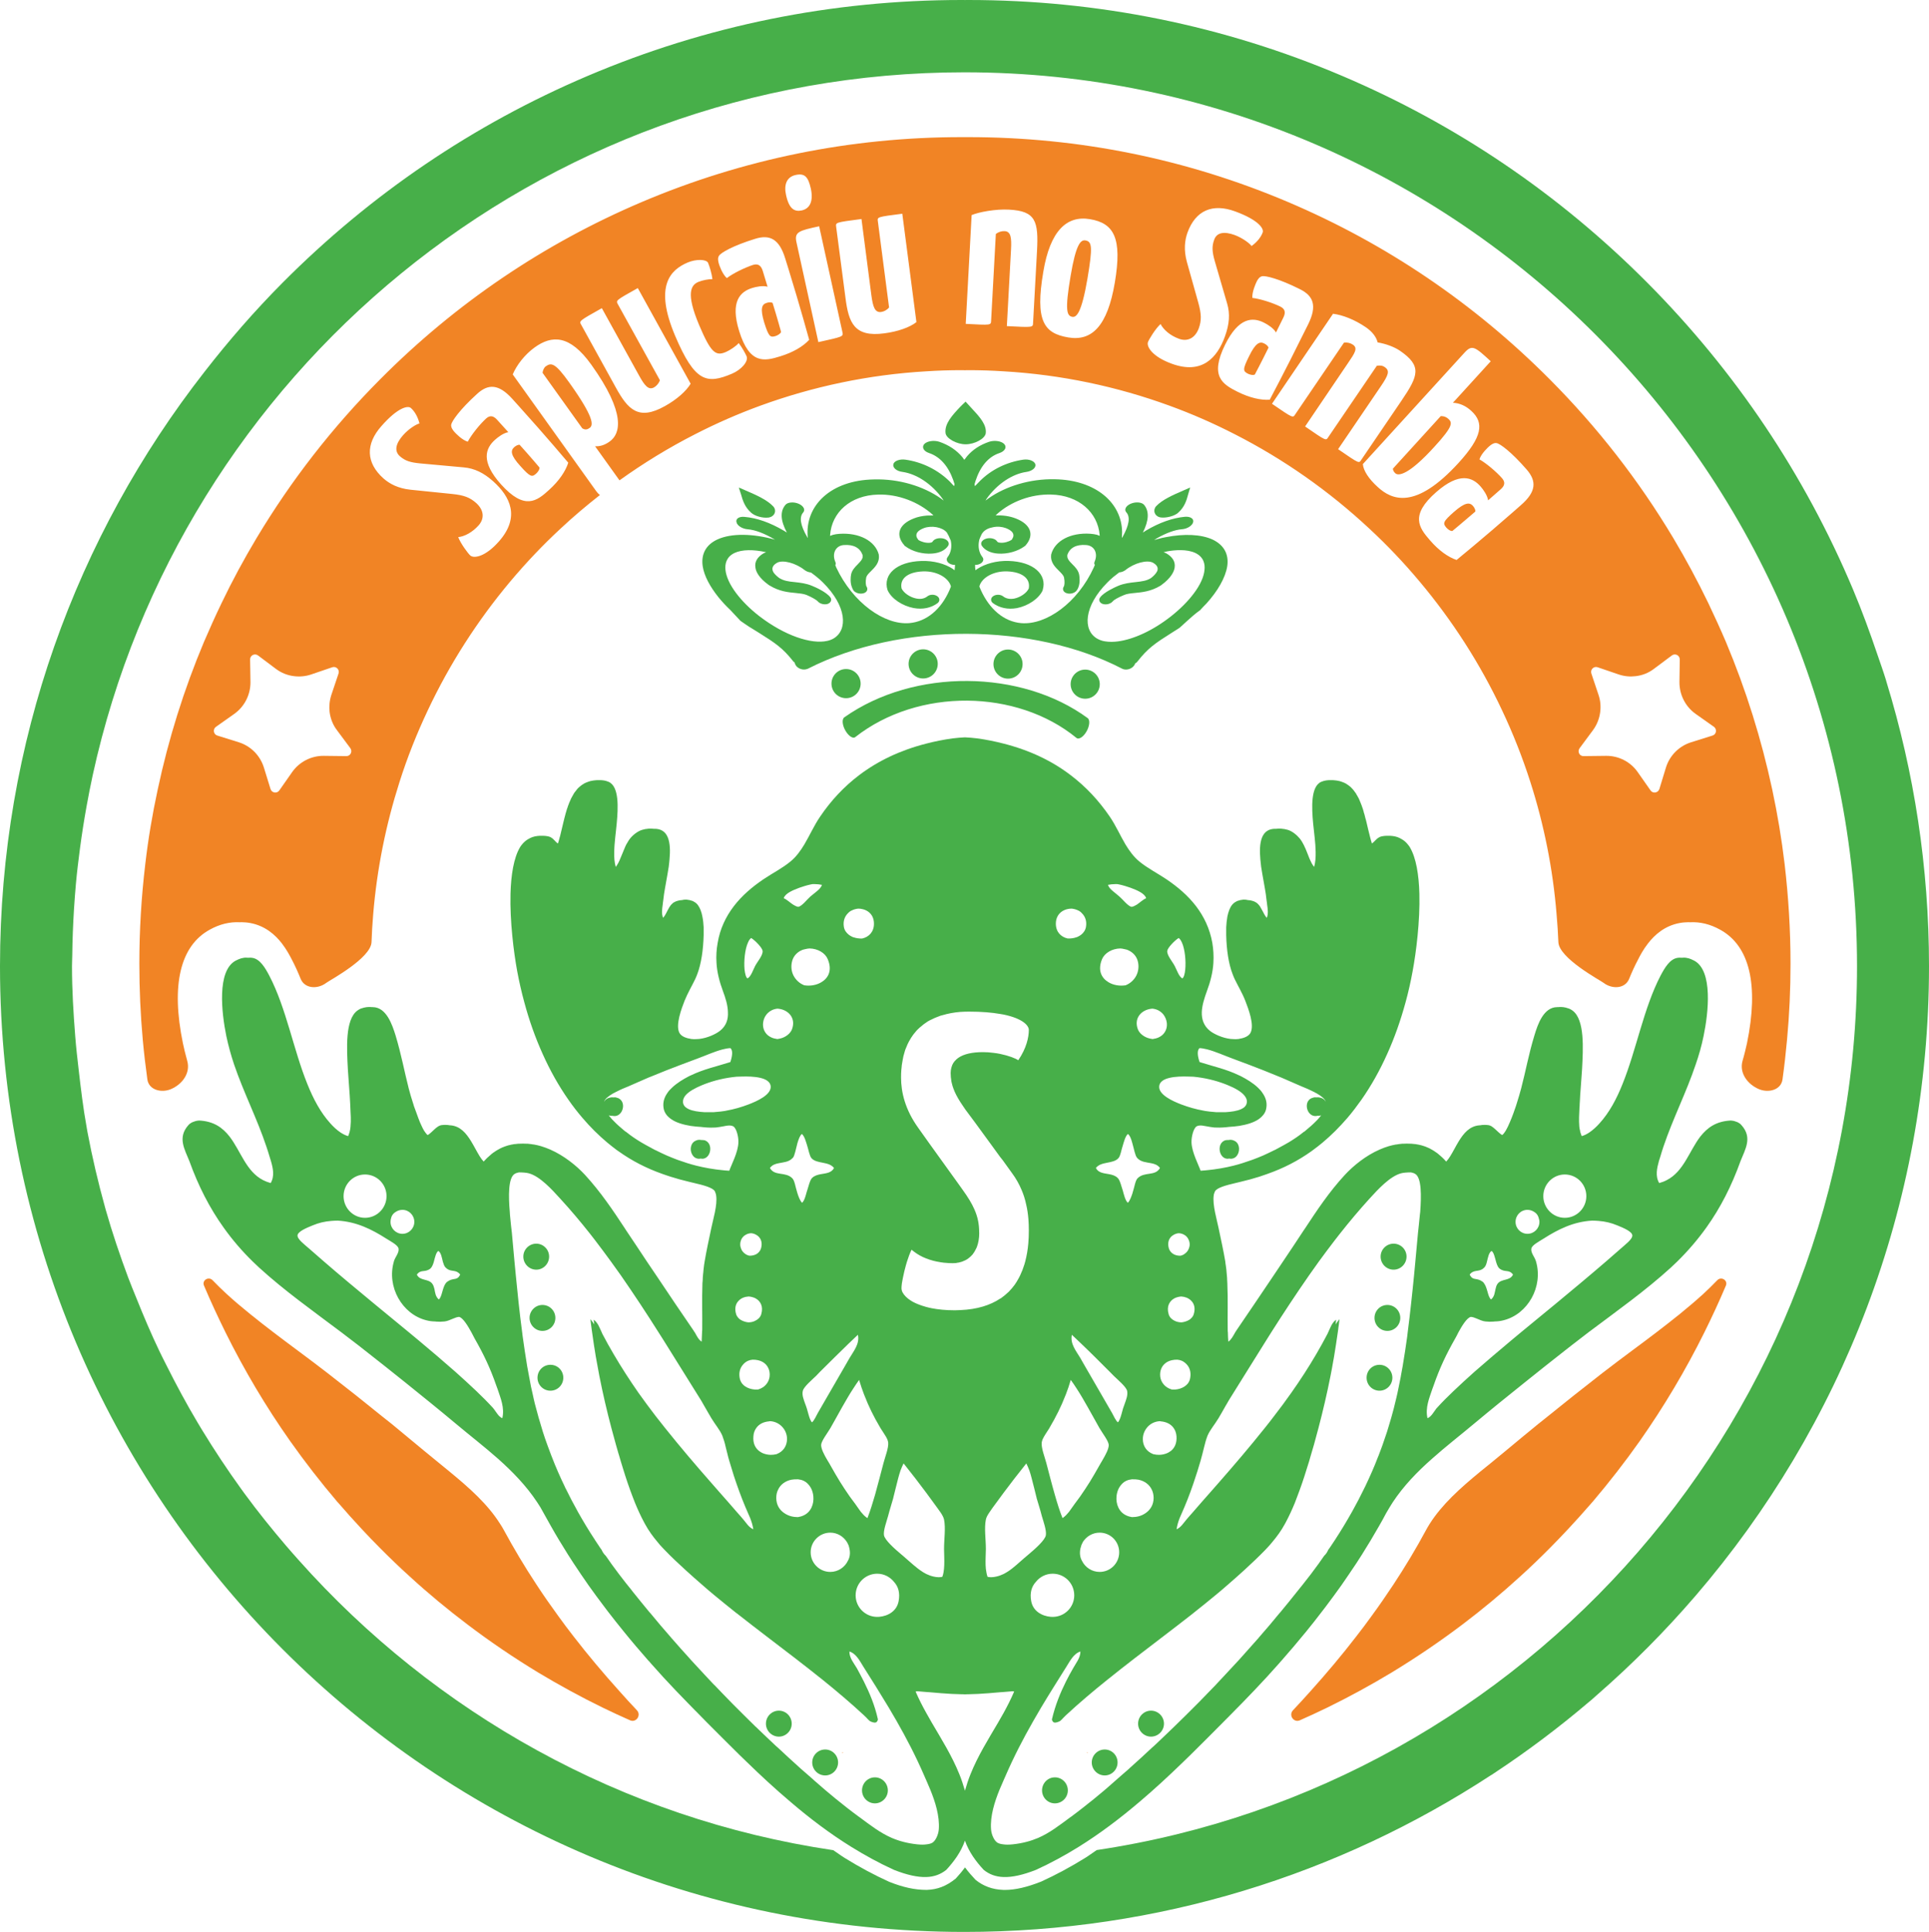 <?xml version="1.0" encoding="UTF-8"?>
<svg id="Ebene_1" xmlns="http://www.w3.org/2000/svg" version="1.1" viewBox="0 0 225.063 225.414">
  <!-- Generator: Adobe Illustrator 29.3.1, SVG Export Plug-In . SVG Version: 2.1.0 Build 151)  -->
  <defs>
    <style>
      .st0 {
        fill: #47af49;
      }

      .st1 {
        fill: #f18425;
      }
    </style>
  </defs>
  <path class="st1" d="M185.805,175.242c1.941-2.289,3.777-4.645,5.5-7.086,2.824-4.023,5.348-8.258,7.547-12.691.887-1.793,1.734-3.614,2.516-5.469.253-.613-.547-1.102-1.008-.621-.524.543-1.063,1.074-1.629,1.597-.891.809-1.805,1.582-2.735,2.34-1.816,1.465-3.675,2.867-5.55,4.254-1.172.867-2.368,1.774-3.52,2.66-1.164.907-2.281,1.789-3.383,2.657-1.015.804-1.996,1.593-2.968,2.382-.364.293-.743.594-1.102.879-1.32,1.078-2.606,2.141-3.867,3.192-.567.468-1.145.937-1.719,1.414-.398.324-.793.64-1.187.961-2.333,1.922-4.461,3.824-5.899,6.097-.144.235-.293.473-.426.727-1.152,2.148-2.429,4.262-3.808,6.359-.813,1.227-1.653,2.45-2.547,3.668-.574.805-1.184,1.606-1.809,2.41-1.625,2.11-3.394,4.219-5.312,6.352-.664.742-1.336,1.481-2.039,2.223-.547.578.082,1.496.8,1.172,1.067-.469,2.118-.957,3.157-1.461,2.582-1.262,5.105-2.637,7.547-4.11,2.836-1.722,5.582-3.582,8.238-5.586,2.328-1.761,4.59-3.64,6.769-5.629,1.172-1.062,2.309-2.156,3.434-3.289.758-.754,1.48-1.527,2.211-2.3.902-.969,1.781-1.946,2.648-2.946.047-.054.086-.109.141-.156"/>
  <path class="st1" d="M60.707,54.375c1.16,1.293,1.363,1.324,1.852.883.132-.117.418-.453.386-.707,0,0-1.086-1.293-2.32-2.656-.266-.008-.488.16-.648.296-.426.395-.399.942.73,2.184"/>
  <path class="st1" d="M208.219,100.824c-.348-2.93-.832-5.824-1.449-8.715-1.258-5.871-3.055-11.617-5.402-17.211-.649-1.519-1.34-3.023-2.047-4.515-1.258-2.602-2.618-5.133-4.086-7.594-4.02-6.719-8.832-12.918-14.43-18.539-8.809-8.852-19.059-15.801-30.492-20.664-11.832-5.028-24.403-7.586-37.336-7.586h-.781c-12.946,0-25.52,2.558-37.352,7.586-11.426,4.863-21.68,11.812-30.484,20.664-5.594,5.621-10.407,11.82-14.43,18.539-1.473,2.461-2.84,4.992-4.086,7.594-.719,1.492-1.394,2.996-2.047,4.515-2.351,5.594-4.144,11.34-5.394,17.211-.625,2.891-1.114,5.785-1.453,8.715-.458,3.836-.692,7.719-.692,11.621,0,2.988.133,5.938.399,8.871.14,1.547.324,3.09.535,4.621.164,1.219,1.59,1.614,2.726,1.153,1.34-.559,2.321-1.879,1.934-3.282-.098-.382-.211-.777-.305-1.171-.07-.309-.14-.598-.207-.915-1.402-6.796-.316-11.371,3.145-13.257,1.152-.637,2.324-.918,3.492-.856.058,0,.101-.004.14-.004h.129c.129,0,.278.008.407.02.175.019.355.031.535.07,1.734.32,2.914,1.359,3.711,2.395.539.707.906,1.398,1.136,1.843.391.743.731,1.496,1.043,2.274.477,1.168,1.989,1.234,2.989.472.394-.304,5.218-2.875,5.281-4.761.039-1.074.098-2.141.191-3.203.438-5.348,1.493-10.524,3.071-15.465.91-2.875,2.027-5.672,3.304-8.375,2.555-5.426,5.797-10.461,9.59-14.992,1.852-2.204,3.824-4.289,5.934-6.239,1.461-1.367,2.988-2.656,4.558-3.886-.168-.114-.351-.329-.574-.645l-9.601-13.426c.472-1.113,1.414-2.32,2.546-3.14,2.016-1.461,4.102-1.516,6.618,1.996,4.105,5.738,3.382,8.078,2.168,8.957-.625.461-1.184.594-1.723.57l2.848,3.977c2.793-2.004,5.746-3.813,8.824-5.383,2.465-1.266,5.008-2.379,7.625-3.336,6.109-2.223,12.605-3.613,19.348-4.004,1.363-.09,2.742-.133,4.121-.133.132,0,.261.008.382.008.137,0,.262-.008.399-.008,1.371,0,2.75.043,4.113.133,6.746.391,13.246,1.781,19.34,4.004,2.629.957,5.168,2.07,7.633,3.336,5.722,2.918,10.996,6.629,15.664,10.98,2.109,1.95,4.086,4.035,5.93,6.239,3.8,4.531,7.043,9.566,9.593,14.992,1.278,2.703,2.383,5.5,3.305,8.375,1.582,4.941,2.629,10.117,3.059,15.465.093,1.062.164,2.129.207,3.203.058,1.886,4.882,4.457,5.277,4.761.996.762,2.516.696,2.98-.472.317-.778.657-1.531,1.055-2.274.223-.445.586-1.136,1.137-1.843.797-1.036,1.972-2.075,3.707-2.395.18-.039.351-.051.535-.07.133-.012.273-.02.406-.02h.121c.051,0,.094.004.141.004,1.176-.062,2.352.219,3.496.856,3.469,1.886,4.551,6.461,3.152,13.257-.07.317-.148.606-.214.915-.098.394-.2.789-.313,1.171-.383,1.403.598,2.723,1.945,3.282,1.137.461,2.567.066,2.727-1.153.211-1.531.387-3.074.527-4.621.274-2.933.407-5.883.407-8.871,0-3.902-.239-7.785-.688-11.621M40.403,88.222l-2.621-.031c-1.454-.019-2.848.692-3.688,1.883l-1.508,2.156c-.273.391-.883.293-1.023-.168l-.778-2.519c-.441-1.395-1.523-2.496-2.921-2.934l-2.508-.785c-.449-.133-.555-.742-.16-1.02l2.152-1.519c1.184-.848,1.883-2.234,1.875-3.699l-.043-2.641c-.008-.48.539-.754.922-.469l2.098,1.575c.632.472,1.359.757,2.109.843.656.082,1.328.024,1.973-.191l2.484-.848c.457-.152.883.274.73.735l-.839,2.496c-.211.648-.274,1.316-.204,1.976.098.762.372,1.496.852,2.125l1.57,2.11c.282.39,0,.941-.472.925M58.211,63.172c-1.562,1.781-2.906,2.023-3.344,1.64-.273-.246-1.121-1.394-1.406-2.14.739-.082,1.637-.543,2.391-1.387.68-.777.637-1.762-.305-2.602-.73-.648-1.422-.906-2.789-1.047l-4.859-.496c-1.449-.152-2.442-.687-3.157-1.316-2.05-1.832-2.109-4-.242-6.109,1.938-2.211,3.102-2.407,3.434-2.114.359.317.785.903,1.008,1.809-.36.074-1.258.621-1.918,1.371-.848.965-1.055,1.836-.375,2.445.609.543,1.215.731,2.383.844l5.058.461c1.266.109,2.352.641,3.461,1.637,1.953,1.754,3.184,4.148.66,7.004M60.684,47.554c3.023,3.348,5.617,6.434,5.617,6.434-.316.992-1.066,2.113-2.242,3.176-1.426,1.305-2.848,2.41-5.59-.633-2.414-2.684-1.82-4.215-.742-5.191.367-.336,1.023-.829,1.582-.914l-1.309-1.446c-.457-.508-.863-.531-1.289-.144-.738.679-1.711,1.883-2.136,2.699-.68-.195-1.418-.984-1.559-1.141-.215-.238-.414-.547-.375-.84.07-.406.98-1.742,3.008-3.582,1.316-1.214,2.543-1.183,4.125.571l.91,1.011ZM92.825,20.418c1.054-.231,1.468.195,1.777,1.586.305,1.386-.055,2.328-1.055,2.547-.84.183-1.476-.153-1.832-1.778-.269-1.183.039-2.117,1.11-2.355M77.578,47.383c-3.093,1.734-4.316.394-5.726-2.164l-4.035-7.313c-.262-.457-.278-.445,2.402-1.949l4.332,7.84c.656,1.195,1.113,1.761,1.762,1.402.289-.172.554-.461.679-.836l-4.898-8.855c-.242-.457-.293-.434,2.32-1.895l6.164,11.16c-.5.848-1.621,1.848-3,2.61M85.418,43.597c-2.965,1.262-4.351,1-6.656-4.433-2.461-5.824-.543-7.676,1.473-8.535.965-.414,2.187-.395,2.382.047.168.406.43,1.238.504,1.894-.445-.008-1.136.117-1.652.328-.863.375-1.457,1.324.094,5.012,1.394,3.301,1.953,3.664,3.129,3.16.465-.199,1.195-.68,1.496-1.043.406.543.754,1.172.918,1.539.25.602-.621,1.578-1.688,2.031M91.039,41.574c-1.847.574-3.586.977-4.797-2.945-1.07-3.45.122-4.59,1.497-5.02.48-.152,1.277-.316,1.816-.152l-.566-1.863c-.211-.653-.571-.852-1.129-.684-.942.305-2.321.976-3.059,1.539-.527-.469-.879-1.496-.934-1.695-.089-.309-.148-.668.024-.914.211-.348,1.605-1.168,4.211-1.973,1.703-.535,2.812.008,3.508,2.277l.406,1.309c1.332,4.305,2.394,8.195,2.394,8.195-.699.766-1.855,1.461-3.371,1.926M95.481,39.918l-2.547-11.617c-.289-1.25.281-1.383,2.641-1.899l2.714,12.352c.114.523.078.527-2.808,1.164M103.18,38.894c-3.512.473-4.164-1.23-4.535-4.136l-1.086-8.282c-.067-.523-.102-.523,2.953-.922l1.152,8.891c.184,1.356.407,2.051,1.137,1.957.332-.047.68-.223.93-.527l-1.305-10.031c-.074-.532-.121-.524,2.848-.907l1.648,12.649c-.769.609-2.191,1.109-3.742,1.308M120.989,29.336l-.457,8.34c-.02.535,0,.535-3.059.375l.488-8.957c.071-1.372-.023-2.086-.75-2.125-.347-.016-.719.093-1.023.335l-.551,10.114c-.031.531.02.531-2.961.371l.688-12.692c.839-.355,2.8-.726,4.375-.636,3.109.164,3.441,1.347,3.25,4.875M130.067,32.988c-.852,5.023-2.653,6.859-5.438,6.383-2.801-.481-3.894-1.871-2.898-7.692.789-4.707,2.703-6.574,5.449-6.105,2.766.469,3.777,2.168,2.887,7.414M136.688,42.429c-2.223-.808-2.946-1.976-2.75-2.519.133-.348.875-1.563,1.469-2.102.347.661,1.101,1.34,2.156,1.723.965.352,1.867-.047,2.308-1.234.325-.918.309-1.649-.066-3l-1.324-4.723c-.387-1.406-.254-2.539.066-3.434.945-2.597,2.93-3.441,5.567-2.472,2.757,1.011,3.363,2.023,3.211,2.445-.161.445-.551,1.059-1.305,1.594-.192-.293-1.028-.934-1.957-1.281-1.215-.446-2.102-.317-2.399.546-.285.77-.246,1.407.078,2.528l1.43,4.906c.367,1.238.258,2.43-.254,3.848-.89,2.472-2.668,4.492-6.23,3.175M144.387,45.711c-1.734-.875-3.273-1.785-1.461-5.469,1.594-3.242,3.234-3.246,4.524-2.606.453.223,1.152.665,1.425,1.157l.864-1.75c.3-.61.171-1.008-.348-1.266-.887-.441-2.359-.914-3.274-1.016-.054-.699.399-1.679.489-1.875.129-.281.344-.593.64-.652.391-.094,1.973.281,4.414,1.504,1.602.793,2.02,1.949.981,4.078l-.613,1.223c-1.989,4.043-3.883,7.597-3.883,7.597-1.031.079-2.352-.226-3.758-.925M156.121,52.41l5.028-7.402c.84-1.247,1.031-1.754.422-2.168-.282-.2-.547-.215-.93-.164l-5.656,8.316c-.293.437-.192.508-2.715-1.231l5.012-7.406c.773-1.136,1.179-1.726.57-2.136-.281-.196-.656-.29-1.043-.243l-5.684,8.364c-.285.441-.242.472-2.718-1.227l7.125-10.504c1.128.141,2.523.688,3.832,1.578.75.52,1.207,1.117,1.371,1.766.937.148,1.953.527,2.605.973,2.578,1.773,2.164,2.894.188,5.808l-4.692,6.902c-.293.446-.183.512-2.715-1.226M160.735,56.816c-1.028-.933-1.657-1.883-1.727-2.664l11.875-13.019c.883-.965,1.227-.649,3.047,1.019l-4.414,4.844c.73.027,1.484.328,2.156.957,1.528,1.402,1.25,3.039-1.492,6.051-5.039,5.519-7.777,4.351-9.445,2.812M177.461,58.929l-1.023.899c-3.375,2.961-6.492,5.508-6.492,5.508-.985-.328-2.09-1.114-3.114-2.305-1.277-1.469-2.351-2.914.743-5.617,2.703-2.367,4.222-1.738,5.175-.645.325.371.797,1.047.871,1.61l1.461-1.282c.516-.445.547-.855.168-1.296-.664-.754-1.843-1.754-2.64-2.2.207-.679,1.004-1.41,1.164-1.547.242-.207.547-.41.84-.351.402.062,1.714,1.019,3.507,3.082,1.176,1.359,1.125,2.582-.66,4.144M199.805,85.824l-2.5.785c-1.398.438-2.496,1.539-2.93,2.934l-.769,2.519c-.153.461-.754.559-1.028.168l-1.511-2.156c-.836-1.191-2.223-1.902-3.684-1.883l-2.625.031c-.476.016-.75-.535-.457-.925l1.563-2.11c.464-.629.746-1.363.839-2.125.082-.66.024-1.328-.195-1.976l-.836-2.496c-.156-.461.274-.887.731-.735l2.48.848c.649.215,1.305.273,1.965.191.758-.086,1.488-.371,2.109-.843l2.106-1.575c.387-.285.922-.011.922.469l-.039,2.641c-.008,1.465.687,2.851,1.875,3.699l2.148,1.519c.383.278.293.887-.164,1.02"/>
  <path class="st1" d="M63.672,42.746c-.191.137-.336.441-.371.754l4.629,6.469c.371.242.64.125.871-.043.449-.325.516-1.223-2.391-5.297-1.621-2.266-2.074-2.356-2.738-1.883"/>
  <path class="st1" d="M168.098,48.551l-5.582,6.129c0,.199.109.383.285.543.363.34,1.567.195,4.555-3.094,2.222-2.426,2.109-2.816,1.625-3.258-.215-.199-.504-.332-.883-.32"/>
  <path class="st1" d="M169.657,59.711c-1.305,1.145-1.336,1.348-.91,1.848.121.14.433.418.703.398,0,0,1.293-1.066,2.684-2.273.019-.266-.153-.504-.286-.661-.386-.433-.921-.417-2.191.688"/>
  <path class="st1" d="M89.434,35.347c-.559.164-.754.676-.27,2.285.524,1.66.696,1.77,1.325,1.578.172-.054.55-.234.644-.476,0,0-.441-1.633-.992-3.387-.227-.125-.512-.066-.707,0"/>
  <path class="st1" d="M147.489,40.07c-.52-.262-1.012-.035-1.75,1.484-.773,1.555-.723,1.758-.137,2.051.16.082.559.219.801.098,0,0,.789-1.485,1.598-3.137-.078-.254-.332-.398-.512-.496"/>
  <path class="st1" d="M126.641,28.051c-.566-.094-1.109.457-1.73,4.145-.688,4.054-.442,4.66.207,4.773.476.074,1.07-.43,1.757-4.445.629-3.739.532-4.34-.234-4.473"/>
  <path class="st1" d="M126.774,204.445c.039.043.094.082.137.113,0-.011.008-.019.015-.031-.05-.027-.097-.062-.14-.09,0,.004-.012.008-.012.008"/>
  <path class="st1" d="M98.239,204.527c.012.012.012.02.023.031.043-.031.082-.07.133-.113,0,0-.019-.004-.027-.008-.039.027-.078.063-.129.09"/>
  <path class="st1" d="M92.778,201.019c.008-.008.023-.008.031-.02-.008-.015-.031-.027-.039-.043,0,.02.008.043.008.063"/>
  <path class="st1" d="M72.27,197.324c-1.918-2.133-3.691-4.242-5.32-6.352-.629-.804-1.227-1.605-1.809-2.41-.887-1.218-1.742-2.441-2.543-3.668-1.387-2.097-2.644-4.211-3.808-6.359-.141-.254-.274-.492-.438-.727-1.426-2.273-3.555-4.175-5.895-6.097-.386-.321-.781-.637-1.175-.961-.582-.477-1.157-.946-1.727-1.414-1.262-1.051-2.547-2.114-3.855-3.192-.368-.285-.743-.586-1.11-.879-.968-.789-1.957-1.578-2.965-2.382-1.109-.868-2.23-1.75-3.39-2.657-1.153-.886-2.348-1.793-3.52-2.66-1.867-1.387-3.734-2.789-5.543-4.254-.937-.758-1.859-1.531-2.738-2.34-.566-.523-1.113-1.054-1.633-1.597-.465-.481-1.261.008-1.004.621.782,1.855,1.633,3.676,2.516,5.469,2.199,4.433,4.711,8.668,7.547,12.691,1.726,2.441,3.558,4.797,5.504,7.086.051.047.09.102.144.156.86,1,1.739,1.977,2.641,2.946.719.773,1.449,1.546,2.211,2.3,1.125,1.133,2.258,2.227,3.437,3.289,2.164,1.989,4.438,3.868,6.77,5.629,2.64,2.004,5.387,3.864,8.226,5.586,2.454,1.473,4.965,2.848,7.559,4.11,1.035.504,2.09.992,3.152,1.461.719.324,1.348-.594.801-1.172-.703-.743-1.379-1.481-2.035-2.223"/>
  <path class="st0" d="M134.293,199.597c-.828,0-1.508.68-1.508,1.52,0,.832.68,1.511,1.508,1.511s1.512-.679,1.512-1.511c0-.84-.684-1.52-1.512-1.52"/>
  <path class="st0" d="M143.93,133.07c-.02-.016-.027-.023-.051-.027-.203-.063-.383-.063-.527-.028-.027-.008-.07,0-.11,0h-.011c-.09,0-.172.016-.27.028-1.066.351-.754,2.156.262,2.16h.008c.062,0,.109-.008.176-.024h.015c.059.016.125.024.184.024.023,0,.031-.004.051-.004.332-.02.586-.203.738-.477.316-.55.215-1.425-.465-1.652"/>
  <path class="st0" d="M82.211,133.043c-.105-.012-.191-.027-.273-.027h-.008c-.043,0-.086-.008-.117,0-.153-.036-.325-.036-.524.027-.027.004-.043.012-.051.027-.679.227-.797,1.102-.472,1.653.156.273.406.457.738.476.019,0,.035.004.043.004.074,0,.133-.008.184-.023h.035c.047.015.105.023.172.023,1.019-.004,1.336-1.808.273-2.16"/>
  <path class="st0" d="M162.594,145.109c-.832,0-1.512.676-1.512,1.508,0,.844.68,1.527,1.512,1.527s1.512-.683,1.512-1.527c0-.832-.676-1.508-1.512-1.508"/>
  <path class="st0" d="M161.872,152.261c-.84,0-1.504.676-1.504,1.512s.664,1.515,1.504,1.515c.828,0,1.504-.675,1.504-1.515s-.676-1.512-1.504-1.512"/>
  <path class="st0" d="M160.954,159.242c-.84,0-1.508.668-1.508,1.512,0,.836.668,1.511,1.508,1.511.82,0,1.5-.675,1.5-1.511,0-.844-.68-1.512-1.5-1.512"/>
  <path class="st0" d="M132.387,201.019c0-.02.012-.043.012-.063-.012.016-.028.028-.039.043.011.012.019.012.027.02"/>
  <path class="st0" d="M128.891,204.129c-.828,0-1.512.68-1.512,1.512s.684,1.515,1.512,1.515,1.5-.679,1.5-1.515-.668-1.512-1.5-1.512"/>
  <path class="st0" d="M203.2,131.304c-.039-.047-.082-.102-.133-.148-.074-.063-.16-.118-.242-.161-.008-.004-.031-.027-.047-.031l-.012-.004c-.062-.027-.125-.062-.195-.078-.02-.004-.027-.019-.051-.019-.059-.02-.121-.032-.168-.059-.125-.027-.258-.055-.414-.063-1.727.083-2.746.848-3.551,1.864-1.304,1.699-1.937,4.086-3.933,5.097-.258.137-.547.247-.871.336-.477-.816-.258-1.742-.028-2.578.059-.179.11-.355.168-.527.113-.395.238-.785.363-1.16,1.114-3.301,2.649-6.27,3.762-9.586.367-1.059.68-2.149.914-3.301.571-2.742,1.102-7.598-1.074-8.789-.102-.055-.203-.106-.305-.145-.019-.011-.043-.019-.058-.027-.09-.039-.192-.07-.274-.101-.011-.008-.043-.008-.05-.012-.082-.02-.153-.039-.227-.047h-.027c-.012-.016-.02-.016-.02-.016-.094-.011-.164-.011-.242-.015-.016,0-.043,0-.063.004-.07,0-.152,0-.226.011-.192-.023-.363-.015-.504.016-.875.156-1.469,1.164-1.953,2.082-1.969,3.785-2.813,8.633-4.434,12.641-.695,1.742-1.539,3.328-2.695,4.597-.324.364-.738.754-1.184,1.055-.277.184-.566.336-.883.422-.007-.024-.007-.059-.031-.082-.027-.086-.058-.176-.09-.258-.011-.031-.019-.063-.031-.09-.019-.101-.047-.195-.055-.293-.015-.023-.015-.051-.027-.07-.008-.11-.039-.227-.047-.332v-.039c-.058-.668-.019-1.403.02-2.137.019-.164.027-.32.027-.48.027-.309.035-.637.055-.961.07-1.051.164-2.118.222-3.086.122-2.379.332-5.758-1.113-6.821-.113-.082-.234-.152-.375-.218-.105-.028-.215-.063-.316-.098-.024,0-.031-.008-.047-.02-.106-.015-.184-.043-.277-.05-.012-.004-.024-.012-.024-.012h-.016c-.089-.012-.191-.02-.285-.02h-.011c-.102-.007-.192,0-.274.012h-.058c-.039,0-.071,0-.11.004-1.586.012-2.265,2-2.656,3.305-.68,2.23-1.012,4.16-1.543,6.175-.152.559-.316,1.141-.508,1.731-.027.109-.066.215-.105.336-.055.164-.164.488-.301.859-.121.317-.25.672-.402,1.012-.153.367-.325.727-.485,1-.14.234-.281.418-.418.508-.269-.141-.621-.531-.961-.813-.039-.035-.074-.062-.121-.097,0-.004-.012-.004-.019-.008-.024-.028-.063-.051-.09-.07-.016-.008-.024-.012-.035-.024-.02-.012-.059-.027-.082-.047-.008-.004-.016-.008-.039-.012-.02-.019-.051-.027-.079-.035-.015-.004-.023-.007-.031-.015-.023-.012-.051-.016-.082-.02-.012,0-.019-.012-.031-.012-.086-.007-.184-.023-.262-.027-.07-.004-.133-.004-.195-.004h-.051c-.078,0-.16,0-.23.008-.078.004-.153.02-.215.027q-.012.008-.02.008c-.051,0-.09.004-.14.008-1.118.102-1.797.914-2.375,1.852-.364.593-.672,1.238-1.024,1.789-.137.214-.281.418-.445.586-.039-.047-.09-.094-.133-.141-.016-.02-.035-.043-.059-.066-.05-.043-.089-.083-.117-.125-.031-.024-.066-.047-.082-.083-.051-.031-.082-.07-.121-.109-.035-.023-.062-.058-.094-.082-.031-.039-.082-.07-.109-.098-.039-.035-.074-.058-.105-.086-.039-.031-.079-.066-.118-.105-.035-.023-.074-.047-.101-.078-.039-.035-.074-.055-.121-.09-.012-.008-.035-.016-.043-.023-.02-.02-.051-.032-.074-.051-.036-.031-.079-.055-.118-.086-.035-.016-.066-.039-.082-.047-.007-.012-.031-.027-.043-.027-.039-.024-.082-.047-.117-.071-.043-.027-.09-.054-.133-.07-.039-.023-.082-.047-.121-.074-.051-.02-.093-.039-.144-.067-.043-.011-.082-.039-.133-.058-.039-.024-.09-.035-.141-.059-.039-.019-.082-.031-.133-.054-.05-.012-.097-.032-.148-.051-.051-.016-.105-.024-.144-.047-.047-.016-.114-.024-.172-.051-.039-.008-.09-.016-.129-.027-.063-.02-.137-.035-.196-.047-.039-.008-.089-.012-.128-.02-.075-.015-.145-.023-.227-.043-.031,0-.07-.007-.109-.007-.114-.012-.223-.032-.348-.036-.191-.011-.379-.015-.574-.015-.063.004-.121.004-.188.008-.117,0-.242.004-.347.007-.075.008-.137.008-.196.024h-.023c-.106.012-.231.023-.34.051-.066.004-.117.015-.172.019h-.012c-.265.051-.539.113-.8.188-.36.113-.711.234-1.047.386-1.66.719-3.098,1.907-4.082,2.965-1.844,1.996-3.27,4.156-4.657,6.262-.043.055-.074.113-.117.168-.426.641-.84,1.266-1.254,1.898-.406.594-.804,1.192-1.195,1.786-.43.632-.852,1.257-1.266,1.886-1.379,2.055-2.75,4.078-4.136,6.11-.008.007-.008.011-.008.011-.051.078-.106.157-.156.243,0,.007-.008.011-.008.015-.235.406-.449.848-.801,1.082v-.004c-.031-.347-.043-.707-.051-1.078-.019-.086-.019-.164-.019-.258-.032-1.707.039-3.574-.043-5.414v-.05c-.012-.168-.012-.333-.028-.493v-.117c-.011-.152-.031-.293-.039-.445,0-.051-.015-.102-.015-.149-.012-.144-.028-.289-.035-.425-.016-.059-.016-.118-.024-.164-.008-.145-.043-.282-.058-.422,0-.055-.012-.106-.024-.16-.008-.055-.016-.114-.016-.168-.203-1.207-.488-2.512-.793-3.954-.171-.863-.718-2.66-.558-3.754.012-.054.019-.109.027-.167.035-.075.051-.157.082-.223.008-.039.035-.074.051-.11.234-.417,1.348-.71,2.301-.933.234-.055.457-.109.648-.156.793-.184,1.532-.387,2.231-.61.304-.097.597-.207.886-.304,1.934-.68,3.579-1.532,5.157-2.649.054-.051.14-.105.199-.148.375-.278.75-.563,1.105-.86,1.043-.871,2.004-1.84,2.918-2.898.567-.664,1.106-1.375,1.629-2.113,1.137-1.625,2.141-3.411,3-5.329.864-1.902,1.574-3.929,2.153-6.05.324-1.18.597-2.391.82-3.621.414-2.211.871-5.832.789-9.036-.059-2.191-.375-4.195-1.113-5.429-.032-.043-.063-.09-.09-.141-.016-.012-.035-.027-.043-.047-.024-.023-.039-.058-.059-.086-.023-.019-.031-.047-.062-.058-.008-.032-.031-.043-.051-.071-.02-.027-.039-.05-.062-.074-.02-.012-.04-.035-.047-.047-.036-.035-.067-.054-.082-.078-.024-.015-.036-.035-.051-.047-.031-.023-.067-.05-.094-.082-.008-.008-.027-.015-.039-.027-.031-.023-.07-.055-.113-.086-.012-.004-.02-.008-.028-.012-.043-.031-.074-.05-.117-.078-.008-.004-.015-.008-.015-.012h-.012c-.293-.187-.645-.312-1.035-.359-.149-.023-.313-.027-.485-.023-.058,0-.129-.004-.195-.004-.18,0-.348.019-.531.051-.156.023-.278.07-.379.132-.344.184-.527.508-.84.719,0-.027-.012-.051-.02-.086-.011-.047-.031-.086-.039-.133-.023-.043-.035-.09-.043-.132-.007-.032-.023-.071-.031-.114-.027-.101-.058-.207-.082-.312-.008-.016-.008-.043-.015-.059-.137-.523-.258-1.058-.387-1.598v-.007c-.031-.125-.063-.243-.09-.356l-.035-.105c-.031-.149-.07-.293-.11-.442v-.011c-.027-.082-.054-.161-.082-.25,0-.008,0-.024-.007-.032-.02-.082-.032-.156-.063-.226,0-.02-.012-.035-.012-.059-.027-.062-.046-.129-.066-.207-.012-.012-.012-.035-.023-.055-.016-.066-.051-.132-.067-.195,0-.023-.015-.047-.023-.074-.032-.051-.043-.117-.075-.176-.007-.023-.015-.055-.027-.082-.023-.043-.039-.109-.07-.16-.012-.031-.024-.063-.031-.082-.032-.059-.039-.106-.071-.164-.011-.024-.019-.051-.031-.078-.027-.051-.055-.106-.078-.156-.016-.016-.024-.043-.051-.075-.023-.047-.043-.097-.07-.148-.012-.02-.035-.051-.055-.07-.019-.047-.051-.094-.07-.141-.02-.02-.039-.055-.051-.082-.027-.043-.059-.082-.094-.125-.008-.02-.039-.043-.047-.067-.035-.042-.062-.078-.089-.121-.024-.023-.043-.054-.063-.082-.031-.027-.062-.066-.09-.101-.023-.024-.043-.047-.074-.078-.027-.035-.059-.059-.09-.094-.031-.024-.051-.047-.07-.07-.039-.024-.074-.051-.113-.086-.02-.016-.051-.039-.067-.059-.043-.027-.082-.055-.117-.082-.027-.019-.047-.035-.078-.055-.039-.027-.082-.05-.121-.074-.035-.019-.051-.031-.082-.055-.051-.019-.09-.046-.141-.066-.019-.012-.055-.023-.07-.031-.074-.035-.149-.067-.223-.086-.094-.035-.176-.059-.266-.086-.023-.008-.039-.012-.058-.012-.094-.019-.184-.039-.289-.054-.051-.008-.09-.008-.133-.016-.176-.024-.371-.035-.566-.027-.364-.012-.739.043-1.094.195-1.242.539-1.113,3.043-.942,4.859.094,1.02.278,2.211.293,3.317.012.636-.027,1.238-.179,1.754-.035-.043-.071-.09-.09-.129-.024-.012-.024-.02-.035-.036-.028-.042-.059-.093-.078-.136-.02-.012-.02-.031-.032-.039-.015-.047-.05-.098-.082-.157-.007-.011-.007-.019-.015-.031-.075-.137-.133-.293-.215-.457-.145-.351-.281-.738-.442-1.109,0-.012-.015-.031-.015-.039-.043-.067-.067-.129-.094-.199-.008-.02-.031-.047-.039-.075-.016-.05-.051-.101-.07-.164-.028-.023-.039-.054-.051-.082-.031-.051-.047-.101-.082-.152-.02-.02-.031-.059-.039-.074-.031-.063-.074-.11-.098-.161-.027-.019-.035-.042-.043-.066-.051-.078-.101-.141-.152-.207-.348-.422-.91-.875-1.41-1.016-.133-.039-.254-.054-.375-.089-.032,0-.047-.004-.082-.008-.039-.004-.082-.012-.121-.016-.051-.008-.098-.019-.153-.019-.008,0-.027,0-.051-.004-.089-.004-.179-.012-.261-.004h-.039c-.012,0-.032.004-.051.004-.07.004-.145.004-.219.015-1.758-.07-2.019,1.621-1.84,3.567.024.281.063.57.09.851.039.293.094.594.145.883.191,1.125.414,2.195.476,2.93.028.164.051.328.067.496,0,.035.007.062.007.094.086.558.157,1.117-.035,1.57-.011-.012-.011-.016-.019-.023-.063-.067-.114-.141-.153-.204-.007-.019-.019-.027-.031-.043-.012-.031-.043-.07-.058-.105-.008-.027-.024-.035-.036-.043-.015-.043-.039-.082-.054-.125-.012-.004-.012-.008-.012-.016-.141-.254-.258-.496-.395-.714,0-.012-.011-.012-.011-.024-.024-.031-.063-.082-.082-.121-.012-.008-.032-.016-.039-.043-.02-.02-.051-.055-.071-.086-.011-.016-.031-.023-.039-.043-.008-.012-.027-.016-.035-.031-.015-.012-.031-.027-.039-.043-.016-.016-.043-.027-.051-.047-.031-.02-.047-.039-.09-.062-.011-.016-.031-.024-.054-.032-.039-.027-.063-.043-.098-.051-.023-.023-.031-.031-.047-.035-.066-.031-.125-.047-.187-.07-.09-.027-.196-.047-.274-.074-.019,0-.039-.004-.05-.008-.059-.008-.114-.012-.165-.02-.031,0-.07-.007-.089-.007h-.008c-.348-.098-.754-.082-1.278.109-.043.023-.085.039-.109.063-.184.093-.348.226-.48.39-.274.352-.434.832-.547,1.375-.067.387-.11.813-.133,1.227-.008.32-.008.64,0,.925.039,1.688.273,3.325.742,4.532.07.199.16.398.242.586.379.789.867,1.578,1.239,2.527.351.906,1.113,2.863.597,3.777-.246.438-.906.618-1.308.676-.012,0-.02,0-.028.012-.113.012-.226.019-.347.027-.09,0-.18-.008-.286-.008-.015-.004-.039-.004-.054-.004-.094-.003-.199-.011-.278-.015-.96-.106-1.957-.578-2.421-.949-.727-.586-.969-1.348-.946-2.188.032-.785.301-1.64.61-2.48.379-1.012.679-2.157.742-3.246.051-.825,0-1.606-.121-2.332-.293-1.676-.985-3.09-1.887-4.278-.973-1.277-2.187-2.285-3.387-3.101-.039-.016-.082-.051-.121-.082-.988-.664-2.133-1.246-3.097-2.028-.692-.566-1.196-1.273-1.649-2.019-.625-1.059-1.129-2.215-1.836-3.25-1.269-1.852-2.758-3.465-4.543-4.817-2.168-1.66-4.769-2.91-7.84-3.691-.984-.254-1.996-.461-3.074-.609-.527-.063-1-.102-1.437-.122-.438.02-.899.059-1.43.122-1.07.148-2.102.355-3.074.609-3.067.781-5.657,2.031-7.848,3.691-1.777,1.352-3.277,2.965-4.531,4.817-.711,1.035-1.215,2.191-1.844,3.25-.449.746-.953,1.453-1.648,2.019-.957.782-2.11,1.364-3.094,2.028-.043.031-.082.066-.121.082-1.192.816-2.41,1.824-3.383,3.101-.902,1.188-1.602,2.602-1.875,4.278-.133.726-.188,1.507-.133,2.332.059,1.089.363,2.234.738,3.246.317.84.579,1.695.594,2.48.047.84-.187,1.602-.926,2.188-.468.371-1.453.843-2.425.949-.082.004-.18.012-.274.015-.015,0-.051,0-.066.004-.09,0-.172.008-.278.008-.113-.008-.234-.015-.343-.027-.012-.012-.02-.012-.032-.012-.406-.058-1.062-.238-1.304-.676-.508-.914.242-2.871.594-3.777.386-.949.867-1.738,1.242-2.527.082-.188.172-.387.242-.586.461-1.207.695-2.844.738-4.532.008-.285.008-.605,0-.925-.023-.414-.062-.84-.144-1.227-.098-.543-.274-1.023-.539-1.375-.125-.164-.289-.297-.477-.39-.027-.024-.07-.04-.105-.063-.528-.191-.934-.207-1.282-.109h-.011c-.016,0-.055.007-.086.007-.055.008-.102.012-.164.02-.016.004-.032.008-.047.008-.098.027-.188.047-.278.074-.074.023-.121.039-.179.07-.012.004-.035.012-.055.035-.039.008-.07.024-.098.051-.023.008-.039.016-.066.032-.024.023-.047.042-.078.062-.012.02-.028.031-.039.047-.02.016-.043.031-.051.043-.012.015-.02.019-.031.031-.008.02-.032.027-.051.043-.02.031-.039.066-.074.086,0,.027-.008.035-.024.043-.031.039-.066.09-.082.121,0,.012-.011.012-.023.024-.133.218-.25.46-.383.714,0,.008-.012.012-.012.016-.019.043-.043.082-.062.125-.02.008-.02.016-.028.043-.019.035-.05.074-.062.105-.012.016-.02.024-.027.043-.051.063-.094.137-.157.204-.007.007-.007.011-.015.023-.196-.453-.125-1.012-.043-1.57.008-.032.008-.059.008-.094.019-.168.05-.332.066-.496.066-.735.289-1.805.48-2.93.051-.289.102-.59.145-.883.031-.281.07-.57.09-.851.183-1.946-.078-3.637-1.844-3.567-.07-.011-.144-.011-.207-.015-.027,0-.043-.004-.066-.004h-.036c-.078-.008-.168,0-.257.004-.024.004-.039.004-.067.004-.035,0-.09.011-.136.019-.043.004-.079.012-.122.016-.039.004-.066.008-.082.008-.121.035-.242.05-.363.089-.508.141-1.09.594-1.422,1.016-.047.066-.097.129-.152.207-.012.024-.027.047-.035.066-.035.051-.074.098-.094.161-.02.015-.043.054-.051.074-.031.051-.047.101-.09.152-.007.028-.023.059-.043.082-.023.063-.046.114-.078.164,0,.028-.023.055-.035.075-.027.07-.058.132-.078.199-.012.008-.02.027-.02.039-.16.371-.304.758-.46,1.109-.067.164-.129.32-.208.457,0,.012-.011.02-.011.031-.031.059-.063.11-.094.157,0,.008-.012.027-.02.039-.015.043-.058.094-.089.136,0,.016-.008.024-.02.036-.019.039-.062.086-.09.129-.156-.516-.199-1.118-.179-1.754.015-1.106.199-2.297.289-3.317.172-1.816.304-4.32-.946-4.859-.351-.152-.722-.207-1.101-.195-.184-.008-.379.003-.559.027-.039.008-.082.008-.129.016-.105.015-.195.035-.285.054-.019,0-.043.004-.062.012-.09.027-.18.051-.262.086-.074.019-.152.051-.227.086-.027.008-.047.019-.066.031-.055.02-.106.047-.141.066-.035.024-.062.036-.082.055-.051.024-.082.047-.125.074-.031.02-.058.036-.082.055-.039.027-.07.055-.109.082-.031.02-.051.043-.07.059-.043.035-.071.062-.11.086-.027.023-.051.046-.074.07-.031.035-.066.059-.102.094-.019.031-.039.054-.066.078-.027.035-.063.074-.082.101-.035.028-.043.059-.059.082-.035.043-.066.079-.097.121-.016.024-.039.047-.059.067-.019.043-.051.082-.082.125-.019.027-.027.062-.051.082-.019.047-.05.094-.078.141-.015.019-.031.05-.039.07-.035.051-.066.101-.082.148-.023.032-.031.059-.043.075-.031.05-.051.105-.082.156-.012.027-.019.054-.027.078-.032.058-.039.105-.074.164-.008.019-.032.051-.032.082-.027.051-.051.117-.078.16,0,.027-.012.059-.019.082-.036.059-.051.125-.071.176,0,.027-.023.051-.035.074-.008.063-.039.129-.055.195-.015.02-.015.043-.027.055-.023.078-.039.145-.066.207,0,.024-.016.039-.016.059-.016.07-.047.144-.066.226,0,.008,0,.024-.012.032-.02.089-.039.168-.07.25v.011c-.039.149-.082.293-.118.442,0,.035-.015.07-.023.105-.035.113-.059.231-.09.356v.007c-.133.54-.258,1.075-.383,1.598-.015.016-.015.043-.023.059-.024.105-.059.211-.082.312-.008.043-.02.082-.031.114-.02.042-.028.089-.039.132-.008.047-.032.086-.043.133-.008.035-.016.059-.028.086-.316-.211-.484-.535-.824-.719-.109-.062-.23-.109-.383-.132-.179-.032-.355-.051-.539-.051-.066,0-.129.004-.191.004-.172-.004-.324,0-.489.023-.382.047-.738.172-1.031.359h-.011c-.012.004-.012.008-.02.012-.039.028-.078.047-.117.078,0,.004-.016.008-.028.012-.035.031-.062.063-.105.086-.008.012-.031.019-.043.027-.031.032-.062.059-.09.082-.023.012-.031.032-.051.047-.023.024-.05.043-.082.078-.007.012-.043.035-.05.047-.02.024-.039.047-.059.074-.023.028-.039.039-.063.071-.019.011-.031.039-.05.058-.02.028-.039.063-.063.086-.008.02-.027.035-.039.047-.031.051-.058.098-.09.141-.738,1.234-1.054,3.238-1.113,5.429-.082,3.204.375,6.825.781,9.036.231,1.23.504,2.441.828,3.621.567,2.121,1.289,4.148,2.149,6.05.859,1.918,1.863,3.704,3,5.329.512.738,1.062,1.449,1.633,2.113.898,1.058,1.875,2.027,2.914,2.898.355.297.73.582,1.093.86.075.043.153.097.215.148,1.571,1.117,3.219,1.969,5.141,2.649.293.097.586.207.902.304.699.223,1.43.426,2.215.61.203.047.422.101.649.156.964.223,2.078.516,2.316.933.016.036.023.071.047.11.031.066.051.148.078.223.012.058.012.113.031.167.176,1.094-.383,2.891-.554,3.754-.305,1.442-.59,2.747-.79,3.954,0,.054-.015.113-.023.168-.016.054-.016.105-.031.16-.02.14-.028.277-.051.422-.008.046-.008.105-.02.164-.011.136-.031.281-.039.425-.011.047-.011.098-.019.149-.008.152-.024.293-.035.445v.117c-.016.16-.016.325-.039.493v.05c-.067,1.84,0,3.707-.024,5.414-.019.094-.019.172-.019.258-.016.371-.024.731-.047,1.078v.004c-.367-.234-.574-.676-.797-1.082-.016-.004-.024-.008-.024-.015-.05-.086-.105-.165-.152-.243-.008,0-.008-.004-.008-.011-1.39-2.032-2.769-4.055-4.132-6.11-.43-.629-.844-1.254-1.274-1.886-.391-.594-.785-1.192-1.184-1.786-.421-.632-.839-1.257-1.269-1.898-.039-.055-.066-.113-.106-.168-1.386-2.106-2.832-4.266-4.664-6.262-.98-1.058-2.433-2.246-4.082-2.965-.347-.152-.691-.273-1.054-.386-.25-.075-.528-.137-.801-.188-.063-.004-.113-.015-.172-.019-.125-.028-.234-.039-.348-.051h-.019c-.059-.016-.129-.016-.188-.024-.117-.003-.234-.007-.355-.007-.07-.004-.133-.004-.195-.008-.18,0-.375.004-.571.015h-.008c-.109.004-.226.024-.332.036-.043,0-.082.007-.125.007-.066.02-.14.028-.222.043-.039.008-.078.012-.129.02-.055.012-.121.027-.18.047-.055.011-.094.019-.144.027-.055.027-.114.035-.164.051-.047.023-.09.031-.141.047-.051.019-.102.039-.148.051-.055.023-.094.035-.133.054-.055.024-.102.035-.157.059-.035.019-.078.047-.117.058-.051.028-.109.047-.144.067-.043.027-.082.051-.125.074-.047.016-.09.043-.129.07-.043.024-.082.047-.125.071-.008,0-.024.015-.035.027-.024.008-.063.031-.082.047-.043.031-.082.055-.125.086-.016.019-.047.031-.071.051-.011.007-.027.015-.05.023-.04.035-.067.055-.11.09-.039.031-.066.055-.109.078-.031.039-.074.074-.113.105-.032.028-.059.051-.102.086-.039.028-.074.059-.109.098-.039.024-.067.059-.09.082-.043.039-.082.078-.125.109-.032.036-.051.059-.082.083-.032.042-.082.082-.117.125-.024.023-.043.046-.067.066-.039.047-.09.094-.129.141-.16-.168-.304-.372-.445-.586-.344-.551-.66-1.196-1.024-1.789-.578-.938-1.257-1.75-2.371-1.852-.039-.004-.097-.008-.152-.008l-.012-.008c-.074-.007-.133-.023-.215-.027-.074-.008-.156-.008-.23-.008h-.055c-.054,0-.113,0-.187.004-.09.004-.172.02-.274.027-.011,0-.019.012-.035.012-.015.004-.047.008-.066.02-.024.008-.031.011-.039.015-.024.008-.055.016-.082.035-.012.004-.02.008-.032.012-.031.02-.062.035-.078.047-.011.012-.027.016-.043.024-.023.019-.066.042-.082.07q-.019.004-.031.008c-.043.035-.07.062-.121.097-.336.282-.676.672-.965.813-.117-.09-.262-.274-.414-.508-.164-.273-.324-.633-.488-1-.137-.34-.27-.695-.379-1.012-.145-.371-.258-.695-.317-.859-.035-.121-.058-.227-.101-.336-.195-.59-.363-1.172-.508-1.731-.516-2.015-.859-3.945-1.531-6.175-.406-1.305-1.086-3.293-2.664-3.305-.043-.004-.071-.004-.125-.004h-.039c-.086-.012-.176-.019-.285-.012h-.008c-.09,0-.18.008-.281.02h-.024s-.012.008-.019.012c-.09.007-.172.035-.262.05-.02.012-.055.02-.07.02-.098.035-.204.07-.317.098-.129.066-.254.136-.363.218-1.449,1.063-1.235,4.442-1.113,6.821.058.968.152,2.035.218,3.086.024.324.039.652.055.961,0,.16.012.316.02.48.039.734.089,1.469.019,2.137v.039c-.012.105-.019.222-.039.332-.016.019-.016.047-.016.07-.015.098-.047.192-.066.293-.016.027-.023.059-.031.09-.032.082-.063.172-.09.258-.02.023-.02.058-.043.082-.301-.086-.598-.238-.879-.422-.449-.301-.855-.691-1.18-1.055-1.152-1.269-1.992-2.855-2.691-4.597-1.625-4.008-2.461-8.856-4.438-12.641-.48-.918-1.078-1.926-1.949-2.082-.14-.031-.324-.039-.515-.016-.059-.011-.141-.011-.211-.011-.024-.004-.055-.004-.071-.004-.074.004-.144.004-.234.015,0,0-.008,0-.02.016h-.031c-.07.008-.144.027-.223.047-.023.004-.031.004-.05.012-.082.031-.18.062-.274.101-.023.008-.043.016-.062.027-.102.039-.203.09-.305.145-2.18,1.191-1.633,6.047-1.074,8.789.246,1.152.547,2.242.902,3.301,1.129,3.316,2.668,6.285,3.77,9.586.133.375.246.765.367,1.16.047.172.109.348.164.527.242.836.453,1.762-.027,2.578-.321-.089-.606-.199-.875-.336-1.989-1.011-2.618-3.398-3.926-5.097-.797-1.016-1.824-1.781-3.547-1.864-.16.008-.293.036-.414.063-.051.027-.109.039-.172.059-.019,0-.027.015-.051.019-.07.016-.133.051-.191.078l-.008.004c-.016.004-.043.027-.066.031-.078.043-.153.098-.235.161-.047.046-.097.101-.14.148-1.254,1.437-.426,2.766.14,4.176,1.047,2.91,2.364,5.469,3.977,7.726,1.019,1.438,2.156,2.758,3.418,3.993.242.234.492.472.746.707,2.957,2.699,6.301,5.07,9.605,7.558.661.5,1.309.996,1.957,1.496.254.199.504.407.77.606,1.559,1.222,3.121,2.453,4.684,3.711,1.007.808,2.023,1.629,3.035,2.453.976.797,1.957,1.597,2.929,2.414,1.614,1.355,3.293,2.648,4.879,4.051,1.719,1.531,3.321,3.179,4.586,5.101.121.196.235.379.367.571.133.226.254.453.383.687.278.5.547.992.832,1.488.637,1.137,1.321,2.254,2.004,3.344.219.34.438.668.649,1.008.578.871,1.156,1.734,1.753,2.582.59.82,1.184,1.648,1.809,2.461.141.191.281.379.43.57.625.809,1.25,1.606,1.902,2.402.918,1.137,1.883,2.262,2.856,3.372.031.023.039.046.066.058.082.106.168.195.246.289.457.516.922,1.035,1.399,1.555.933,1.016,1.898,2.027,2.867,3.016.273.289.55.566.824.843.098.11.207.219.32.321.379.386.758.777,1.133,1.156,1.25,1.246,2.492,2.504,3.742,3.73.274.274.559.539.832.805,1.657,1.613,3.364,3.195,5.137,4.691,2.234,1.914,4.586,3.696,7.121,5.266,1.574.973,3.215,1.875,4.949,2.664,1.547.609,2.774.867,3.774.836.949-.031,1.687-.328,2.328-.836.898-.984,1.711-2.062,2.176-3.41.48,1.348,1.281,2.426,2.191,3.41.625.508,1.371.805,2.32.836.996.031,2.223-.227,3.774-.836,1.73-.789,3.379-1.691,4.949-2.664,2.531-1.57,4.871-3.352,7.125-5.266,1.77-1.496,3.473-3.078,5.137-4.691.285-.266.558-.531.828-.805,1.25-1.226,2.492-2.484,3.734-3.73.379-.379.77-.77,1.145-1.156.105-.102.207-.211.312-.321.282-.277.555-.554.832-.843.973-.989,1.922-2,2.864-3.016.472-.52.945-1.039,1.402-1.555.09-.094.156-.183.25-.289.019-.012.031-.035.055-.058.98-1.11,1.933-2.235,2.863-3.372.648-.796,1.281-1.593,1.894-2.402.157-.191.297-.379.438-.57.617-.813,1.215-1.641,1.805-2.461.586-.848,1.175-1.711,1.754-2.582.21-.34.421-.668.648-1.008.691-1.09,1.355-2.207,2.004-3.344.285-.496.562-.988.82-1.488.133-.234.266-.461.406-.687.114-.192.235-.375.356-.571,1.269-1.922,2.863-3.57,4.601-5.101,1.571-1.403,3.243-2.696,4.86-4.051.976-.817,1.957-1.617,2.93-2.414,1.015-.824,2.031-1.645,3.046-2.453,1.559-1.258,3.125-2.489,4.676-3.711.262-.199.508-.407.774-.606.648-.5,1.296-.996,1.941-1.496,3.313-2.488,6.66-4.859,9.621-7.558.25-.235.508-.473.746-.707,1.254-1.235,2.391-2.555,3.418-3.993,1.613-2.257,2.926-4.816,3.969-7.726.562-1.41,1.402-2.739.133-4.176M50.18,148.042c.188-.14.313-.422.414-.738.008-.043.016-.07.028-.105.011-.012.011-.028.011-.04.133-.492.243-1.019.508-1.203.313.192.406.754.524,1.243.074.257.156.492.273.64l.063.063c.437.461.914.293,1.339.507.121.067.243.157.356.309-.024.051-.059.094-.082.137-.332.566-.738.207-1.403.676-.074.054-.14.113-.203.195-.402.539-.433,1.601-.808,1.891-.199-.157-.301-.364-.375-.579-.067-.214-.098-.433-.141-.652-.051-.203-.109-.406-.234-.582-.453-.648-1.449-.309-1.813-1.086.477-.644.903-.215,1.543-.676M45.637,142.105c.008-.012.008-.031.02-.055v-.031c.09-.246.254-.465.508-.613.218-.149.496-.243.789-.243.761,0,1.386.625,1.386,1.407,0,.761-.625,1.39-1.386,1.39-.766,0-1.391-.629-1.391-1.39,0-.168.023-.317.074-.465M42.586,137.038c1.391,0,2.512,1.129,2.512,2.528,0,1.39-1.121,2.527-2.512,2.527-1.378,0-2.5-1.137-2.5-2.527,0-1.399,1.122-2.528,2.5-2.528M58.606,165.476c-.434-.188-.676-.668-.961-1.043-.047-.059-.094-.121-.141-.176-.621-.68-1.269-1.32-1.925-1.949-.805-.766-1.625-1.512-2.446-2.246-1.402-1.231-2.812-2.438-4.242-3.629-.39-.324-.781-.645-1.168-.969-1.379-1.133-2.765-2.277-4.152-3.418-1.926-1.594-3.86-3.195-5.766-4.847-.578-.5-1.164-1.008-1.742-1.52-.492-.438-1.402-1.094-1.348-1.555.059-.437,1.024-.851,1.754-1.144.719-.305,1.446-.469,2.172-.524.246-.019.5-.035.754-.035,2.211.121,4.004,1.039,5.613,2.059.024.015.051.027.082.051.547.343,1.336.75,1.411,1.148.089.496-.387.969-.54,1.48,0,.012,0,.028-.007.04-.856,2.937.961,6.136,3.777,6.847.332.09.687.137,1.043.141.043,0,.07.015.109.015.317.024.641.024.977-.015.344-.035.668-.195,1.016-.336.222-.094.445-.18.675-.199h.012c.457.093,1.039,1.074,1.445,1.812.157.289.274.539.356.684,1.066,1.863,1.836,3.476,2.547,5.531.047.133.101.273.152.414.332,1.016.84,2.168.543,3.383M139.961,122.292c.27.012.582.071.907.153.957.25,2.031.738,2.941,1.07.637.242,1.289.476,1.938.726,1.113.422,2.238.864,3.371,1.336.14.051.273.106.406.164.629.266,1.242.532,1.875.817.125.055.285.121.457.199.199.086.422.176.656.274.196.082.399.179.578.269.012,0,.032.008.043.024.129.058.266.125.391.203.043.015.082.047.125.062.535.313.965.649,1.031.977-.129-.297-.414-.465-.785-.524-.117-.015-.215-.011-.309,0-.089-.011-.179-.015-.281,0-.015,0-.023.016-.043.016-.008,0-.019.008-.019.012-.121.015-.219.062-.317.113-.14.078-.23.18-.308.297-.422.687.09,1.89,1.023,1.726.016-.004.039-.011.047-.015.074.004.141.004.207,0,.086-.004.168-.035.25-.055-.059.07-.109.148-.18.223-.043.054-.093.113-.144.168-.059.07-.113.132-.18.195-.441.461-.914.863-1.226,1.117-.055.051-.094.09-.145.125-.051.047-.109.09-.172.117-.558.457-1.144.844-1.73,1.2-.379.222-.762.433-1.137.632-.07.036-.133.071-.191.106-.114.055-.227.117-.325.172-.011,0-.031.004-.031.008-.441.226-.883.429-1.328.632-.406.172-.824.34-1.246.496-.371.133-.75.262-1.137.383-.344.11-.695.211-1.062.301-.235.059-.481.117-.723.168-.504.102-1.012.199-1.551.266-.179.027-.363.046-.554.066-.332.039-.661.07-1.004.09-.243-.695-1.02-2.145-1.063-3.289-.023-.641.215-1.653.598-1.891.148-.09.394-.117.644-.09.145.016.301.043.45.075.355.062.71.132.941.148.094.008.176.008.266.008.253.012.503.008.738-.008.129-.012.254-.02.379-.027.129-.008.25-.032.383-.043.015,0,.043,0,.058-.004.172-.012.348-.031.508-.039.207-.02.406-.043.613-.075.856-.144,1.649-.371,2.223-.757.133-.086.242-.18.355-.285.082-.079.161-.165.235-.254.179-.235.304-.504.34-.813.109-.66-.098-1.234-.45-1.73-.14-.219-.316-.418-.504-.594-.605-.586-1.382-1.031-1.933-1.32-.098-.059-.211-.106-.324-.153-1.453-.707-2.946-1.023-4.575-1.539-.214-.601-.347-1.363,0-1.629M130.27,174.577c.031-.335.121-.64.266-.933.203-.371.496-.695.879-.871.203-.094.414-.145.64-.168.262-.012.516,0,.762.043.707.14,1.305.562,1.59,1.215.121.265.191.582.191.933-.012.789-.387,1.367-.922,1.742-.273.188-.574.332-.91.403-.043.004-.086.015-.125.023-.058.008-.125.02-.18.028-.132.007-.265.023-.398.023-.211-.035-.434-.094-.648-.195-.879-.395-1.235-1.348-1.145-2.243M130.579,181.12c0,1.266-1.016,2.289-2.282,2.289-.902,0-1.695-.535-2.062-1.3-.219-.387-.297-.867-.18-1.426.031-.129.071-.262.11-.383,0-.008.015-.016.015-.035v-.012c.039-.082.09-.168.129-.261.008-.008.016-.024.016-.047.406-.664,1.136-1.118,1.972-1.118,1.266,0,2.282,1.028,2.282,2.293M134.586,169.675c-.015-.004-.043-.012-.058-.016-.813-.32-1.188-1.011-1.188-1.726-.011-.516.184-1.031.539-1.426.332-.379.821-.648,1.438-.687.039.015.082.023.121.023.617.055,1.168.297,1.504.789.168.246.297.563.324.957.055.778-.207,1.336-.633,1.688-.007.015-.027.023-.05.031-.129.109-.282.187-.438.258-.285.113-.582.179-.91.183-.219,0-.438-.023-.649-.074M137.133,162.128c-.121.004-.226.004-.34,0-.023,0-.066,0-.097-.008-.195-.058-.387-.144-.551-.253-.473-.325-.789-.848-.789-1.465,0-.285.051-.535.156-.762.219-.484.664-.816,1.223-.934.207-.047.414-.066.641-.058.187.015.359.062.527.133.211.097.465.285.66.539.254.343.414.812.301,1.457-.039.254-.137.465-.274.648-.097.125-.214.227-.343.317-.317.226-.707.351-1.114.386M138.751,153.999c-.024.02-.059.028-.09.043-.016.02-.028.032-.059.035-.234.11-.488.192-.762.215-.293-.004-.574-.066-.82-.199-.312-.152-.559-.391-.668-.746v-.008c-.273-.902.094-1.555.699-1.867.223-.105.489-.18.77-.199.445.027.847.187,1.133.465.379.355.539.902.324,1.601-.047.16-.137.309-.254.426-.082.09-.172.168-.273.234M136.372,145.652c-.204-.723.046-1.258.504-1.539.195-.122.406-.204.648-.223.227.008.437.07.617.168.227.121.422.316.527.566.083.172.137.36.137.578,0,.172-.043.34-.105.489-.09.226-.231.422-.434.566-.152.129-.336.219-.539.258-.293.008-.578-.055-.812-.188-.25-.148-.454-.371-.543-.675M137.516,109.445c.156.093.274.293.387.539.351.777.48,2.164.383,3.14-.047.516-.164.922-.332,1.032-.407-.18-.68-1.063-.895-1.446-.273-.523-.922-1.25-.871-1.758.039-.359.824-1.187,1.328-1.507M138.7,125.613c.176.003.367.011.531.015,1.312.125,2.594.434,3.695.856.133.054.274.109.414.168.684.285,1.469.687,1.868,1.195.179.227.293.473.273.742,0,.008-.012.024-.012.047-.019.195-.097.359-.246.504-.097.105-.25.195-.414.273-.473.219-1.152.317-1.848.356-.351.008-.703.008-1.046,0-.071,0-.145-.02-.211-.02-.391-.019-.754-.074-1.102-.125-.066-.008-.125-.019-.18-.035-.902-.16-1.754-.406-2.625-.734-.988-.383-2.613-1.11-2.55-2.094.07-1.066,1.953-1.203,3.453-1.148M134.446,117.687c.57.051,1,.324,1.297.691.203.27.336.59.386.906.075.508-.062,1.012-.425,1.395-.141.148-.325.273-.547.375-.02.004-.035.016-.051.023-.012,0-.012.008-.012.008-.172.067-.343.106-.515.129-.036.012-.063.016-.09.024-.113-.012-.227-.036-.324-.059-.692-.152-1.227-.613-1.399-1.063-.469-1.203.262-2.132,1.305-2.371.121-.023.242-.05.375-.058M130.067,103.16c.105,0,.203-.011.305,0,.082.008.152.02.23.043.461.098.926.25,1.309.383.761.285,1.644.653,1.816,1.215-.406.18-.742.524-1.101.758-.2.121-.391.219-.606.254-.43-.094-.98-.832-1.418-1.207-.242-.219-.512-.418-.746-.621-.285-.235-.504-.469-.586-.739.262-.058.527-.082.797-.086M128.586,111.898c.305-.699,1.145-1.215,2.129-1.235.161.012.325.039.477.078.101.016.207.047.305.071.093.035.175.078.257.117.536.281.907.738,1.032,1.371.109.574.007,1.106-.215,1.543-.262.504-.703.902-1.238,1.117-.008,0-.016.004-.024.004-.691.106-1.422-.019-1.992-.367-.809-.488-1.277-1.402-.731-2.699M130.485,135.14c.254-.277.344-.992.539-1.563.09-.277.269-1.027.574-1.265.231.168.387.586.512,1.062.199.672.324,1.45.543,1.696.008.019.019.035.027.043.438.484,1.063.492,1.649.613.379.074.754.199,1.011.555-.57,1.003-1.824.382-2.629,1.214-.257.282-.351,1.012-.535,1.563-.023.043-.031.105-.047.172-.117.344-.308.906-.539,1.105-.297-.234-.461-.972-.558-1.304,0-.016-.008-.032-.008-.04-.176-.519-.356-1.324-.625-1.554-.27-.266-.613-.36-.969-.43-.629-.117-1.269-.137-1.57-.726.609-.805,1.996-.45,2.625-1.141M129.481,160.062c.164.16.316.324.473.48.418.414,1.453,1.266,1.554,1.754.09.488-.093.957-.297,1.528-.058.16-.121.324-.179.503-.047.172-.114.418-.184.668-.109.399-.254.809-.422.961-.246-.195-.511-.781-.683-1.097-1.164-2.008-2.176-3.758-3.231-5.59-.07-.137-.152-.27-.226-.395-.078-.148-.16-.281-.243-.429-.449-.762-1.214-1.645-.984-2.703.367.339.731.683,1.094,1.039,1.098,1.043,2.226,2.179,3.328,3.281M123.883,106.359c.203-.137.438-.243.692-.293.136-.032.265-.043.406-.047.027,0,.07.004.109.004.254.035.496.101.715.215.024.019.051.031.09.039.133.082.25.172.348.293.383.382.57.925.461,1.574-.071.402-.282.699-.578.93-.098.078-.215.136-.336.203-.051.019-.098.05-.161.074-.019.004-.05.015-.082.019-.148.055-.3.09-.472.11-.164.023-.34.031-.508.023-.789-.179-1.379-.769-1.379-1.73,0-.637.273-1.121.695-1.414M121.649,167.929c.18-.406.512-.848.758-1.254.031-.043.051-.082.07-.125.731-1.242,1.34-2.453,1.836-3.746.008-.023.031-.059.039-.09.215-.551.406-1.117.578-1.707.235.317.469.672.699,1.027.446.68.875,1.43,1.297,2.176.469.817.914,1.649,1.348,2.41.336.582,1.055,1.497,1.086,1.961.019.457-.367,1.168-.719,1.77-.164.285-.324.539-.426.734-.175.305-.347.602-.519.907-.356.613-.703,1.187-1.086,1.753-.383.586-.781,1.157-1.223,1.727-.222.297-.433.621-.66.926-.195.238-.406.472-.641.648-.043.016-.074.055-.117.086-.34-.84-.621-1.758-.89-2.699-.36-1.242-.684-2.531-1.008-3.758-.18-.676-.598-1.73-.531-2.359.015-.121.054-.254.109-.387M125.336,186.14c0,1.391-1.125,2.516-2.515,2.516-.047,0-.121-.004-.172-.008-.008,0-.031,0-.031.004-1.078-.086-2.098-.684-2.305-1.84-.18-.965.055-1.715.543-2.235.457-.585,1.168-.96,1.965-.96,1.39,0,2.515,1.125,2.515,2.523M120.376,172.515c.199.711.359,1.453.562,2.23.008.016.008.032.008.051.18.625.422,1.348.609,2.098.176.601.559,1.668.469,2.226-.082.571-1.242,1.594-1.988,2.223-.211.176-.379.313-.496.418-.641.543-1.254,1.156-1.965,1.613-.094.063-.184.118-.282.168-.062.043-.136.075-.203.11-.265.129-.55.234-.843.297-.188.043-.375.074-.59.078-.141,0-.281-.016-.434-.043-.062-.157-.101-.325-.129-.489-.125-.57-.113-1.183-.097-1.824.015-.308.027-.621.027-.929,0-1.168-.207-2.43,0-3.442.047-.246.199-.523.394-.808.211-.329.461-.657.676-.954.094-.125.184-.25.274-.371.242-.332.476-.66.722-.984.828-1.117,1.672-2.195,2.442-3.16.066-.09.14-.176.211-.274.14.274.254.555.367.852.098.293.187.598.266.914M105.161,124.835c.011-.101.019-.187.031-.281.016-.188.027-.375.07-.547.012-.105.028-.219.055-.324.023-.149.055-.309.09-.461.027-.113.07-.211.09-.32.039-.137.078-.274.117-.403.043-.113.082-.207.133-.32.05-.117.093-.23.144-.344.059-.113.098-.211.156-.312.055-.102.118-.211.18-.309.055-.105.117-.195.184-.285.058-.098.129-.184.195-.277.07-.09.145-.188.227-.274.058-.082.14-.16.214-.242.086-.078.168-.164.262-.246.082-.063.164-.133.246-.199.078-.082.18-.149.285-.231.082-.058.161-.113.25-.172.059-.047.121-.082.18-.125.047-.015.106-.05.156-.082.008-.007.028-.015.035-.023.075-.035.157-.07.223-.106.121-.062.246-.125.383-.183.078-.039.168-.067.25-.098.137-.058.281-.109.437-.168.067-.023.149-.039.211-.054.633-.188,1.325-.321,2.078-.383h.016c.324-.02.656-.032,1-.032,1.484,0,2.684.106,3.633.274.141.023.285.043.414.07,2.168.453,2.93,1.254,2.93,1.797,0,.856-.282,2.137-1.219,3.512-.008.008-.008.012-.008.023-.324-.23-1.125-.535-2.117-.742-.242-.055-.504-.09-.77-.121-.406-.059-.828-.086-1.25-.086-1.234,0-2.214.215-2.867.668l-.008.008c-.07.058-.144.109-.207.164-.019.004-.019.012-.019.023-.055.055-.117.114-.168.172-.012.012-.031.024-.031.031-.051.059-.09.125-.133.188-.008.012-.016.031-.031.039-.024.07-.067.133-.098.195-.008.028-.008.035-.024.063-.027.062-.046.133-.066.199-.016.023-.023.047-.023.074-.02.071-.032.141-.047.219,0,.023-.012.051-.012.078-.016.094-.023.203-.023.305,0,.168.007.332.023.488.012.066.012.129.027.195.012.09.02.184.032.278.023.066.031.148.05.222.02.071.039.145.055.207.016.094.047.18.082.27.008.043.024.094.047.144.18.508.457,1.032.828,1.614.176.273.359.535.567.844l1.128,1.515,1.868,2.559,1.07,1.472.305.383,1.089,1.512c.457.621.821,1.266,1.106,1.949.226.527.406,1.082.527,1.668.137.559.219,1.141.27,1.754.031.426.047.855.047,1.309,0,.504-.016,1.004-.059,1.492-.062.734-.184,1.453-.363,2.137-.031.109-.067.222-.094.328-.133.437-.297.863-.488,1.261-.071.145-.141.293-.223.43-.129.238-.273.477-.433.699-.2.266-.407.52-.637.754-.016.008-.031.024-.039.043-.153.145-.317.289-.481.426-.113.09-.234.184-.355.273-.02.004-.031.016-.039.039-.043.02-.082.04-.133.067-1.145.762-2.668,1.258-4.633,1.34-.211.011-.433.023-.656.023-1.055,0-1.965-.094-2.735-.246-.035-.008-.074-.019-.105-.027-.027-.004-.066-.012-.102-.016-.152-.039-.304-.074-.441-.113-.062-.016-.117-.035-.164-.051-.195-.055-.375-.113-.547-.18-.387-.14-.719-.297-.992-.465-.52-.32-.84-.667-1.02-1.003-.078-.161-.117-.332-.117-.481,0-.117.012-.293.039-.519.043-.227.078-.485.145-.782.082-.429.203-.914.332-1.379.043-.144.082-.281.125-.421.16-.512.344-1.004.531-1.383.199.16.399.312.621.461.426.281.922.515,1.488.699.278.086.547.168.848.223.039.011.063.015.117.019.223.043.457.086.711.113.184.02.371.036.567.043.129.004.273.012.406.012h.039c.082,0,.152,0,.223-.008.07,0,.136-.011.183-.011.035-.008.071-.016.098-.024.144-.012.277-.043.406-.082.074-.012.145-.043.203-.062.121-.043.235-.094.336-.141.02-.008.035-.012.055-.027.129-.059.25-.141.348-.223.175-.129.324-.27.472-.441.117-.161.242-.329.332-.528.071-.113.121-.234.172-.351.176-.469.274-1.008.274-1.637,0-.008-.008-.016-.008-.043,0-.973-.157-1.793-.551-2.688-.301-.695-.75-1.433-1.399-2.328l-.234-.328-.219-.308-3.379-4.696-1.335-1.875c-1.528-2.136-1.997-4.152-1.997-5.867,0-.301.008-.594.032-.883M104.227,174.745c.203-.777.367-1.519.559-2.23.082-.316.172-.621.269-.914.117-.297.227-.578.367-.852.075.098.145.184.219.274.77.965,1.606,2.043,2.434,3.16.242.324.476.652.722.984.09.121.188.246.27.371.207.297.469.625.687.954.188.285.34.562.391.808.203,1.012,0,2.274,0,3.442,0,.308.012.621.023.929.016.641.016,1.254-.089,1.824-.032.164-.075.332-.137.489-.152.027-.301.043-.445.043-.204-.004-.395-.035-.579-.078-.292-.063-.574-.168-.843-.297-.067-.035-.137-.067-.196-.11-.105-.05-.195-.105-.281-.168-.715-.457-1.344-1.07-1.984-1.613-.098-.105-.281-.242-.485-.418-.75-.629-1.906-1.652-1.996-2.223-.082-.558.317-1.625.481-2.226.191-.75.433-1.473.605-2.098,0-.019,0-.035.008-.051M104.848,186.812c-.207,1.156-1.219,1.754-2.301,1.84-.015-.004-.023-.004-.031-.004-.066.004-.121.008-.172.008-1.386,0-2.515-1.125-2.515-2.516,0-1.398,1.129-2.523,2.515-2.523.789,0,1.504.375,1.965.96.484.52.723,1.27.539,2.235M102.758,166.675c.243.406.578.848.766,1.254.047.133.09.266.105.387.063.629-.367,1.683-.539,2.359-.332,1.227-.648,2.516-1,3.758-.273.941-.558,1.859-.882,2.699-.047-.031-.09-.07-.129-.086-.235-.176-.446-.41-.641-.648-.234-.305-.437-.629-.656-.926-.442-.57-.844-1.141-1.227-1.727-.375-.566-.73-1.14-1.086-1.753-.172-.305-.343-.602-.519-.907-.098-.195-.258-.449-.43-.734-.359-.602-.73-1.313-.715-1.77.031-.464.746-1.379,1.086-1.961.442-.761.883-1.593,1.348-2.41.429-.746.851-1.496,1.301-2.176.234-.355.461-.71.695-1.027.172.59.367,1.156.578,1.707.008.031.031.067.039.09.496,1.293,1.094,2.504,1.832,3.746.027.043.043.082.074.125M87.348,151.273c.285.019.547.094.77.199.609.312.968.965.699,1.867v.008c-.113.355-.363.594-.68.746-.234.133-.519.195-.812.199-.278-.023-.535-.105-.758-.215-.031-.003-.039-.015-.063-.035-.039-.015-.058-.023-.089-.043-.106-.066-.196-.144-.278-.234-.109-.117-.199-.266-.25-.426-.215-.699-.051-1.246.324-1.601.274-.278.676-.438,1.137-.465M86.364,145.202c0-.218.051-.406.121-.578.125-.25.305-.445.547-.566.172-.098.383-.16.609-.168.246.019.453.101.649.223.453.281.707.816.503,1.539-.089.304-.292.527-.535.675-.246.133-.527.196-.82.188-.203-.039-.391-.129-.551-.258-.187-.144-.344-.34-.422-.566-.062-.149-.101-.317-.101-.489M86.61,159.32c.187-.254.43-.442.656-.539.164-.071.332-.118.531-.133.215-.008.43.011.629.058.563.118,1.008.45,1.219.934.113.227.16.477.16.762,0,.617-.312,1.14-.789,1.465-.176.109-.351.195-.547.253-.043.008-.066.008-.097.008-.114.004-.227.004-.325,0-.414-.035-.812-.16-1.136-.386-.121-.09-.235-.192-.332-.317-.133-.183-.235-.394-.278-.648-.113-.645.051-1.114.309-1.457M88.227,166.632c.336-.492.883-.734,1.488-.789.055,0,.09-.008.145-.023.605.039,1.082.308,1.426.687.359.395.55.91.539,1.426-.012.715-.379,1.406-1.199,1.726-.008.004-.024.012-.047.016-.211.051-.438.074-.657.074-.316-.004-.621-.07-.906-.183-.156-.071-.301-.149-.441-.258-.012-.008-.032-.016-.039-.031-.434-.352-.703-.91-.633-1.688.019-.394.152-.711.324-.957M90.762,173.863c.278-.653.871-1.075,1.59-1.215.238-.043.5-.055.762-.043.222.023.433.074.64.168.379.176.676.5.875.871.145.293.235.598.266.933.09.895-.266,1.848-1.141,2.243-.214.101-.441.16-.66.195-.121,0-.261-.016-.386-.023-.063-.008-.125-.02-.18-.028-.043-.008-.082-.019-.125-.023-.332-.071-.641-.215-.914-.403-.547-.375-.91-.953-.918-1.742,0-.351.055-.668.191-.933M96.872,178.827c.832,0,1.55.454,1.953,1.118.015.023.023.039.031.047.043.093.09.179.125.261,0,.004.008.008.008.012,0,.019,0,.027.012.035.042.121.082.254.105.383.125.559.043,1.039-.18,1.426-.363.765-1.152,1.3-2.054,1.3-1.254,0-2.289-1.023-2.289-2.289s1.035-2.293,2.289-2.293M98.918,106.57c.11-.121.223-.211.352-.293.035-.008.055-.02.098-.039.211-.114.445-.18.703-.215.043,0,.082-.004.125-.004.129.004.265.015.379.047.269.05.504.156.707.293.422.293.687.777.687,1.414,0,.961-.59,1.551-1.367,1.73h-.008c-.164.008-.343,0-.5-.023-.164-.02-.32-.055-.472-.11-.036-.004-.067-.015-.09-.019-.059-.024-.11-.055-.156-.074-.125-.067-.235-.125-.333-.203-.292-.231-.519-.528-.585-.93-.106-.649.082-1.192.46-1.574M99.001,156.781c.375-.356.738-.7,1.093-1.039.239,1.058-.527,1.941-.968,2.703-.083.148-.165.281-.247.429-.07.125-.152.258-.226.395-1.055,1.832-2.07,3.582-3.231,5.59-.171.316-.437.902-.679,1.097-.18-.152-.313-.562-.422-.961-.074-.25-.133-.496-.188-.668-.054-.179-.121-.343-.179-.503-.2-.571-.399-1.04-.289-1.528.097-.488,1.125-1.34,1.546-1.754.149-.156.309-.32.461-.48,1.121-1.102,2.243-2.238,3.329-3.281M95.739,137.007c-.356.07-.707.164-.985.43-.253.23-.433,1.035-.605,1.554,0,.008-.016.024-.016.04-.097.332-.261,1.07-.55,1.304-.235-.199-.434-.761-.543-1.105-.016-.067-.043-.129-.051-.172-.18-.551-.27-1.281-.535-1.563-.801-.832-2.059-.211-2.625-1.214.254-.356.617-.481,1.015-.555.563-.121,1.203-.129,1.633-.613.008-.008.024-.024.051-.043.191-.246.332-1.024.512-1.696.144-.476.296-.894.515-1.062.317.238.496.988.594,1.265.187.571.293,1.286.535,1.563.629.691,2.016.336,2.621,1.141-.301.589-.941.609-1.566.726M95.844,114.597c-.574.348-1.304.473-1.98.367-.012,0-.024-.004-.031-.004-.551-.215-.973-.613-1.243-1.117-.226-.437-.32-.969-.207-1.543.118-.633.5-1.09,1.02-1.371.098-.039.187-.082.269-.117.098-.024.192-.055.289-.071.165-.039.317-.066.489-.078.98.02,1.828.536,2.117,1.235.559,1.297.09,2.211-.723,2.699M93.258,103.585c.379-.133.848-.285,1.305-.383.082-.023.145-.035.227-.043.097-.011.207,0,.308,0,.262.004.539.028.801.086-.078.27-.305.504-.586.739-.238.203-.508.402-.766.621-.421.375-.964,1.113-1.406,1.207-.207-.035-.406-.133-.598-.254-.367-.234-.699-.578-1.105-.758.172-.562,1.055-.93,1.82-1.215M89.422,118.378c.293-.367.735-.64,1.293-.691.137.008.262.035.383.058,1.039.239,1.762,1.168,1.297,2.371-.176.45-.703.911-1.387,1.063-.105.023-.218.047-.324.059-.047-.008-.066-.012-.098-.024-.168-.023-.339-.062-.515-.129v-.008c-.028-.007-.039-.019-.059-.023-.222-.102-.406-.227-.547-.375-.363-.383-.496-.887-.425-1.395.046-.316.168-.636.382-.906M87.266,109.984c.098-.246.231-.446.383-.539.496.32,1.289,1.148,1.328,1.507.051.508-.598,1.235-.875,1.758-.207.383-.484,1.266-.891,1.446-.179-.11-.277-.516-.343-1.032-.09-.976.043-2.363.398-3.14M85.938,125.628c.164-.004.348-.012.527-.015,1.489-.055,3.375.082,3.457,1.148.055.984-1.574,1.711-2.566,2.094-.859.328-1.711.574-2.613.734-.051.016-.114.027-.164.035-.36.051-.731.106-1.118.125-.062,0-.136.02-.21.02-.34.008-.7.008-1.04,0-.707-.039-1.378-.137-1.859-.356-.172-.078-.297-.168-.414-.273-.145-.145-.227-.309-.25-.504v-.047c-.023-.269.09-.515.258-.742.406-.508,1.203-.91,1.875-1.195.144-.059.285-.114.414-.168,1.105-.422,2.375-.731,3.703-.856M83.516,136.445c-.523-.067-1.047-.164-1.539-.266-.254-.051-.488-.109-.73-.168-.364-.09-.711-.191-1.067-.301-.375-.121-.75-.25-1.133-.383-.414-.156-.828-.324-1.234-.496-.445-.203-.895-.406-1.328-.632-.008-.004-.024-.008-.035-.008-.098-.055-.211-.117-.324-.172-.055-.035-.129-.07-.188-.106-.379-.199-.762-.41-1.137-.632-.59-.356-1.175-.743-1.734-1.2-.051-.027-.121-.07-.172-.117-.039-.035-.086-.074-.152-.125-.301-.254-.782-.656-1.211-1.117-.067-.063-.137-.125-.184-.195-.051-.055-.109-.114-.14-.168-.075-.075-.125-.153-.184-.223.078.02.16.051.25.055.062.004.121.004.191,0,.02.004.036.011.067.015.918.164,1.437-1.039,1.008-1.726-.071-.117-.172-.219-.301-.297-.094-.051-.196-.098-.317-.113,0-.004-.007-.012-.015-.012-.028,0-.035-.016-.043-.016-.102-.015-.192-.011-.285,0-.102-.011-.203-.015-.305,0-.375.059-.656.227-.789.524.058-.328.496-.664,1.023-.977.047-.015.09-.047.129-.062.133-.078.27-.145.399-.203.007-.016.027-.024.043-.024.191-.09.371-.187.566-.269.231-.098.453-.188.668-.274.172-.078.332-.144.449-.199.633-.285,1.254-.551,1.867-.817.145-.058.278-.113.414-.164,1.137-.472,2.254-.914,3.379-1.336.649-.25,1.297-.484,1.938-.726.91-.332,1.973-.82,2.937-1.07.325-.082.625-.141.918-.153.34.266.203,1.028-.007,1.629-1.629.516-3.122.832-4.579,1.539-.113.047-.226.094-.324.153-.551.289-1.324.734-1.926,1.32-.191.176-.378.375-.515.594-.352.496-.547,1.07-.449,1.73.043.309.164.578.343.813.071.089.145.175.235.254.113.105.226.199.359.285.566.386,1.359.613,2.215.757.199.032.418.055.613.075.164.008.344.027.5.039.024.004.051.004.071.004.136.011.253.035.386.043.125.007.242.015.367.027.239.016.497.02.747.008.082,0,.171,0,.265-.008.223-.016.586-.086.945-.148.149-.032.297-.059.446-.075.258-.027.484,0,.648.09.383.238.625,1.25.594,1.891-.039,1.144-.82,2.594-1.066,3.289-.34-.02-.672-.051-.997-.09-.195-.02-.382-.039-.57-.066M108.797,214.999c-.171.106-.421.172-.722.2-.137.019-.289.031-.453.031-.188,0-.375-.012-.567-.031h-.019c-1.176-.125-2.141-.391-2.989-.754-1.379-.602-2.472-1.465-3.769-2.422-.035-.016-.059-.043-.098-.067-.48-.355-.957-.711-1.406-1.066-.859-.668-1.66-1.328-2.43-1.981-.148-.132-.312-.265-.465-.402-.277-.234-.546-.476-.82-.711-.203-.187-.414-.367-.629-.562-.027-.024-.062-.039-.094-.078-.3-.266-.609-.532-.91-.793-.043-.047-.078-.075-.129-.118-.851-.765-1.695-1.539-2.523-2.316-.156-.133-.309-.266-.438-.398-.609-.563-1.195-1.133-1.793-1.704-.117-.105-.222-.218-.332-.324-.027-.019-.035-.031-.054-.039-.875-.855-1.731-1.711-2.594-2.574-.082-.09-.172-.184-.266-.27-.644-.668-1.304-1.332-1.941-2.011-.016,0-.023-.008-.023-.012-.071-.078-.141-.148-.211-.219-.317-.347-.641-.683-.965-1.031-.516-.559-1.031-1.113-1.551-1.676-.047-.066-.098-.113-.145-.168-.695-.773-1.398-1.535-2.062-2.316-.012,0-.012-.008-.02-.012-.019-.023-.054-.058-.07-.094-.836-.941-1.656-1.918-2.453-2.89-.012-.004-.031-.012-.043-.035-.695-.832-1.375-1.68-2.066-2.539-.008-.02-.02-.043-.039-.063-.204-.258-.418-.504-.61-.758l-.008-.004c-.578-.73-1.136-1.472-1.695-2.238-.019-.02-.027-.047-.047-.066-.222-.313-.449-.637-.672-.961-.199-.184-.363-.414-.472-.676-.067-.082-.125-.168-.188-.266-.172-.25-.344-.511-.512-.773-.031-.047-.074-.09-.089-.141-.707-1.066-1.372-2.176-2.012-3.312-.008-.024-.027-.055-.047-.094-.457-.82-.902-1.66-1.32-2.523-.032-.047-.051-.102-.082-.149-.02-.051-.051-.101-.067-.156-.539-1.117-1.047-2.262-1.504-3.461-.019-.047-.039-.09-.058-.141-.153-.398-.305-.797-.446-1.195-.191-.527-.378-1.051-.543-1.582-.062-.203-.128-.414-.187-.629-.215-.684-.414-1.387-.598-2.102-.117-.394-.207-.781-.297-1.187-.035-.18-.078-.363-.117-.539-.066-.274-.125-.543-.187-.828-.071-.364-.137-.746-.211-1.129-.008-.027-.02-.063-.02-.106-.082-.406-.152-.82-.23-1.238v-.016c-.184-1.109-.348-2.226-.508-3.371-.016-.14-.031-.293-.055-.449-.148-1.125-.293-2.273-.414-3.43-.113-1.054-.211-2.113-.324-3.175-.051-.551-.102-1.11-.16-1.66,0-.09-.008-.172-.024-.262-.093-1.028-.191-2.067-.281-3.086-.055-.461-.152-1.266-.226-2.152-.008-.09-.016-.188-.016-.278-.164-1.855-.191-4.012.574-4.457.09-.058.196-.094.297-.125.07-.015.141-.039.207-.047.406,0,.879.035,1.129.106,1.297.34,2.695,1.875,3.684,2.968,1.211,1.317,2.355,2.676,3.461,4.075.199.261.394.511.597.769.629.821,1.246,1.653,1.856,2.489.394.539.777,1.078,1.156,1.613,1.512,2.183,2.98,4.402,4.398,6.652.211.32.403.637.606.953,1.445,2.301,2.89,4.637,4.336,6.953.082.137.156.254.222.387.043.078.094.164.141.242.289.489.563.996.856,1.477.421.707,1.003,1.379,1.273,2.027.16.418.297.867.394,1.324.149.532.254,1.075.407,1.575.125.414.254.824.375,1.23.066.192.121.371.172.559.406,1.23.843,2.449,1.336,3.621.171.422.378.855.558,1.289.172.433.305.867.379,1.332-.523-.211-.828-.754-1.16-1.133-.109-.133-.219-.254-.332-.391-.11-.128-.223-.253-.344-.386-.73-.848-1.469-1.688-2.219-2.535-.273-.309-.55-.629-.82-.938-1.84-2.09-3.656-4.223-5.41-6.418-.367-.461-.742-.93-1.106-1.402-.691-.899-1.359-1.805-2.019-2.731-1.02-1.468-1.992-2.965-2.895-4.511-.457-.782-.902-1.567-1.32-2.379-.019-.039-.039-.082-.059-.145-.253-.515-.441-1.14-.945-1.48.02.183.043.363.074.55-.101-.148-.199-.3-.316-.445-.047-.055-.098-.109-.141-.168.02.223.051.434.082.668.028.203.059.395.082.606.008.089.028.183.039.269.133.957.27,1.887.426,2.801.016.086.043.187.051.273.012.079.02.141.039.219.102.598.211,1.184.324,1.762.414,2.101.891,4.144,1.41,6.105.172.657.344,1.297.528,1.938.097.351.199.699.304,1.058.02.043.028.094.047.145.071.254.153.519.227.777.078.278.168.559.258.84.347,1.133.715,2.223,1.121,3.277.09.239.18.465.269.692.325.789.668,1.543,1.055,2.262.039.078.078.156.121.222.414.766.922,1.461,1.492,2.133.16.207.34.41.535.609.083.086.165.18.254.266.762.801,1.59,1.57,2.422,2.332.629.578,1.27,1.141,1.918,1.703.242.219.492.43.746.649.254.215.504.418.746.625.825.683,1.657,1.351,2.485,2.015.105.071.195.145.301.227,2.164,1.707,4.39,3.375,6.589,5.07,1.098.852,2.192,1.699,3.27,2.567,1.633,1.32,3.238,2.675,4.777,4.105.098.09.2.195.305.297.102.113.199.223.324.328.199.18.688.27.68.215.133.058.34-.227.316-.387-.363-1.629-.965-3.058-1.625-4.375-.258-.527-.55-1.051-.82-1.558-.344-.59-.891-1.211-.875-1.961.797.242,1.227,1.132,1.625,1.765,1,1.571,1.988,3.153,2.961,4.77.301.512.598,1.019.902,1.543,1.164,2.035,2.274,4.164,3.262,6.457.074.148.145.324.219.496.144.336.308.703.468,1.094.571,1.394,1.106,3.078.993,4.625-.047.625-.379,1.332-.739,1.554M113.227,207.027c-.234.578-.445,1.203-.629,1.863-.012.016-.012.035-.019.047,0-.012,0-.031-.008-.047-.188-.66-.399-1.285-.633-1.863-.871-2.164-2.086-4.086-3.215-6.016-.219-.383-.437-.762-.648-1.141-.453-.808-.867-1.625-1.235-2.472,0-.008-.007-.024-.007-.035.05-.012.125-.02.179-.028.043.004.082.004.137.008.301.02.617.051.926.078.129.008.234.016.359.024.477.043.965.074,1.469.125h.019c.731.062,1.481.097,2.25.113h.114c.09.012.187.012.293.012.113,0,.211,0,.3-.012h.114c.769-.016,1.515-.051,2.246-.113h.027c.496-.051.988-.082,1.469-.125.117-.008.234-.016.355-.024.309-.027.625-.058.926-.078.055-.004.098-.004.137-.008.058.008.121.016.18.028-.008.011-.008.027-.02.035-.363.847-.777,1.664-1.223,2.472-.218.379-.429.758-.652,1.141-1.133,1.93-2.344,3.852-3.211,6.016M165.7,141.421c-.012.09-.02.188-.035.278-.071.886-.184,1.691-.223,2.152-.102,1.019-.191,2.058-.285,3.086-.008.09-.016.172-.024.262-.054.55-.109,1.109-.156,1.66-.109,1.062-.211,2.121-.332,3.175-.125,1.157-.258,2.305-.406,3.43-.02.156-.031.309-.051.449-.16,1.145-.324,2.262-.516,3.371v.016c-.074.418-.144.832-.226,1.238,0,.043-.008.079-.016.106-.074.383-.148.765-.226,1.129-.055.285-.11.554-.172.828-.039.176-.082.359-.125.539-.09.406-.188.793-.289,1.187-.184.715-.387,1.418-.598,2.102-.062.215-.133.426-.191.629-.176.531-.356,1.055-.539,1.582-.141.398-.297.797-.446,1.195-.019.051-.043.094-.062.141-.453,1.199-.969,2.344-1.5,3.461-.016.055-.059.105-.082.156-.016.047-.043.102-.071.149-.414.863-.859,1.703-1.316,2.523-.016.039-.043.07-.051.094-.636,1.136-1.308,2.246-2.004,3.312-.035.051-.062.094-.093.141-.176.262-.344.523-.516.773-.063.098-.133.184-.191.266-.106.262-.266.492-.465.676-.227.324-.446.648-.672.961-.016.019-.031.046-.051.066-.559.766-1.109,1.508-1.703,2.238v.004c-.195.254-.406.5-.609.758-.016.02-.028.043-.051.063-.68.859-1.367,1.707-2.059,2.539-.008.023-.023.031-.039.035-.797.972-1.617,1.949-2.449,2.89-.031.036-.051.071-.067.094-.019.004-.019.012-.019.012-.688.781-1.375,1.543-2.063,2.316-.054.055-.101.102-.152.168-.516.563-1.035,1.117-1.558,1.676-.317.348-.641.684-.965,1.031-.075.071-.129.141-.203.219,0,.004-.008.012-.008.012-.649.679-1.305,1.343-1.953,2.011-.098.086-.192.18-.27.27-.859.863-1.723,1.719-2.605,2.574-.008.008-.016.02-.039.039-.106.106-.223.219-.34.324-.594.571-1.18,1.141-1.785,1.704-.133.132-.29.265-.442.398-.828.777-1.668,1.551-2.531,2.316-.039.043-.082.071-.121.118-.301.261-.61.527-.91.793-.032.039-.071.054-.09.078-.215.195-.43.375-.641.562-.262.235-.535.477-.808.711-.157.137-.317.27-.465.402-.77.653-1.582,1.313-2.438,1.981-.449.355-.922.711-1.394,1.066-.039.024-.075.051-.102.067-1.301.957-2.39,1.82-3.765,2.422-.856.363-1.821.629-2.997.754h-.015c-.196.019-.391.031-.578.031-.153,0-.305-.012-.446-.031-.3-.028-.55-.094-.722-.2-.364-.222-.696-.929-.739-1.554-.121-1.547.422-3.231.989-4.625.164-.391.324-.758.472-1.094.067-.172.149-.348.219-.496.992-2.293,2.102-4.422,3.266-6.457.304-.524.597-1.031.898-1.543.965-1.617,1.969-3.199,2.953-4.77.403-.633.836-1.523,1.629-1.765.008.75-.539,1.371-.855,1.961-.301.507-.571,1.031-.84,1.558-.656,1.317-1.242,2.746-1.621,4.375-.039.16.187.445.316.387-.008.055.469-.035.684-.215.117-.105.23-.215.324-.328.098-.102.199-.207.297-.297,1.543-1.43,3.144-2.785,4.789-4.105,1.07-.868,2.168-1.715,3.262-2.567,2.199-1.695,4.414-3.363,6.597-5.07.098-.082.18-.156.282-.227.839-.664,1.671-1.332,2.492-2.015.254-.207.496-.41.75-.625.25-.219.5-.43.75-.649.648-.562,1.285-1.125,1.918-1.703.828-.762,1.648-1.531,2.422-2.332.089-.086.168-.18.25-.266.191-.199.363-.402.535-.609.566-.672,1.078-1.367,1.492-2.133.039-.066.082-.144.121-.222.383-.719.731-1.473,1.055-2.262.09-.227.179-.453.261-.692.407-1.054.782-2.144,1.125-3.277.09-.281.18-.562.266-.84.078-.258.141-.523.223-.777.015-.051.027-.102.043-.145.097-.359.207-.707.312-1.058.172-.641.352-1.281.524-1.938.515-1.961.996-4.004,1.41-6.105.125-.578.215-1.164.324-1.762.02-.078.035-.14.043-.219.016-.086.031-.187.047-.273.152-.914.293-1.844.43-2.801.007-.086.019-.18.039-.269.019-.211.05-.403.082-.606.015-.234.058-.445.082-.668-.051.059-.094.113-.145.168-.113.145-.219.297-.312.445.019-.187.05-.367.066-.55-.504.34-.687.965-.937,1.48-.024.063-.043.106-.063.145-.426.812-.859,1.597-1.316,2.379-.903,1.546-1.875,3.043-2.911,4.511-.648.926-1.32,1.832-2.019,2.731-.352.472-.727.941-1.094,1.402-1.75,2.195-3.574,4.328-5.406,6.418-.277.309-.551.629-.824.938-.75.847-1.489,1.687-2.219,2.535-.113.133-.23.258-.344.386-.109.137-.222.258-.336.391-.324.379-.648.922-1.152,1.133.07-.465.199-.899.371-1.332.188-.434.375-.867.559-1.289.496-1.172.937-2.391,1.328-3.621.062-.188.121-.367.183-.559.121-.406.254-.816.371-1.23.145-.5.27-1.043.407-1.575.109-.457.234-.906.398-1.324.274-.648.852-1.32,1.277-2.027.293-.481.567-.988.848-1.477.051-.078.09-.164.145-.242.07-.133.152-.25.222-.387,1.453-2.316,2.887-4.652,4.336-6.953.203-.316.395-.633.598-.953,1.43-2.25,2.891-4.469,4.41-6.652.375-.535.762-1.074,1.145-1.613.605-.836,1.238-1.668,1.863-2.489.195-.258.394-.508.601-.769,1.102-1.399,2.247-2.758,3.442-4.075.996-1.093,2.402-2.628,3.699-2.968.254-.071.731-.106,1.125-.106.074.008.141.032.215.047.098.031.199.067.293.125.769.445.726,2.602.59,4.457M182.571,137.038c1.387,0,2.512,1.129,2.512,2.528,0,1.39-1.125,2.527-2.512,2.527-1.379,0-2.508-1.137-2.508-2.527,0-1.399,1.129-2.528,2.508-2.528M178.219,141.163c.285,0,.559.094.782.243.253.148.414.367.496.613.011.012.011.015.011.031,0,.024.012.043.012.055.051.148.09.297.09.465,0,.761-.625,1.39-1.391,1.39-.777,0-1.394-.629-1.394-1.39,0-.782.617-1.407,1.394-1.407M171.829,148.409c.425-.214.898-.046,1.336-.507.019-.02.035-.039.058-.063.125-.148.207-.383.266-.64.125-.489.215-1.051.539-1.243.265.184.363.711.508,1.203,0,.012,0,.028.007.04.008.035.02.062.032.105.101.316.211.598.418.738.636.461,1.062.032,1.535.676-.363.777-1.356.438-1.813,1.086-.121.176-.179.379-.222.582-.051.219-.09.438-.149.652-.074.215-.176.422-.379.579-.386-.29-.402-1.352-.824-1.891-.047-.082-.105-.141-.187-.195-.661-.469-1.063-.11-1.407-.676-.023-.043-.05-.086-.074-.137.11-.152.223-.242.356-.309M189.106,145.679c-.578.512-1.168,1.02-1.742,1.52-1.918,1.652-3.84,3.253-5.766,4.847-1.387,1.141-2.777,2.285-4.156,3.418-.387.324-.781.645-1.164.969-1.43,1.191-2.836,2.398-4.25,3.629-.82.734-1.641,1.48-2.442,2.246-.656.629-1.308,1.269-1.921,1.949-.063.055-.102.117-.145.176-.281.375-.527.855-.969,1.043-.285-1.215.219-2.367.555-3.383.051-.141.102-.281.152-.414.711-2.055,1.477-3.668,2.539-5.531.082-.145.219-.395.356-.684.406-.738.988-1.719,1.461-1.812.234.019.457.105.679.199.344.141.672.301,1.012.336.336.039.66.039.973.015.031,0,.074-.015.105-.015.364-.004.715-.051,1.051-.141,2.82-.711,4.629-3.91,3.781-6.847-.011-.012-.011-.028-.011-.04-.153-.511-.625-.984-.536-1.48.075-.398.864-.805,1.411-1.148.027-.024.05-.036.082-.051,1.609-1.02,3.402-1.938,5.601-2.059.266,0,.516.016.758.035.731.055,1.461.219,2.18.524.73.293,1.695.707,1.746,1.144.055.461-.863,1.117-1.34,1.555"/>
  <path class="st0" d="M123.079,207.379c-.836,0-1.5.684-1.5,1.523,0,.829.664,1.512,1.5,1.512s1.508-.683,1.508-1.512c0-.839-.668-1.523-1.508-1.523"/>
  <path class="st0" d="M102.079,207.379c-.828,0-1.504.684-1.504,1.523,0,.829.676,1.512,1.504,1.512s1.508-.683,1.508-1.512c0-.839-.676-1.523-1.508-1.523"/>
  <path class="st0" d="M96.278,204.129c-.84,0-1.512.68-1.512,1.512s.672,1.515,1.512,1.515c.828,0,1.504-.679,1.504-1.515s-.676-1.512-1.504-1.512"/>
  <path class="st0" d="M90.872,199.597c-.828,0-1.508.68-1.508,1.52,0,.832.68,1.511,1.508,1.511s1.5-.679,1.5-1.511c0-.84-.668-1.52-1.5-1.52"/>
  <path class="st0" d="M64.219,159.242c-.836,0-1.508.668-1.508,1.512,0,.836.672,1.511,1.508,1.511s1.504-.675,1.504-1.511c0-.844-.668-1.512-1.504-1.512"/>
  <path class="st0" d="M64.797,153.773c0-.836-.668-1.512-1.508-1.512-.82,0-1.504.676-1.504,1.512s.684,1.516,1.504,1.516c.84,0,1.508-.676,1.508-1.516"/>
  <path class="st0" d="M64.067,146.617c0-.832-.676-1.508-1.496-1.508-.832,0-1.512.676-1.512,1.508,0,.844.68,1.527,1.512,1.527.82,0,1.496-.683,1.496-1.527"/>
  <path class="st0" d="M126.614,78.129c-.938,0-1.699.762-1.699,1.699,0,.942.761,1.699,1.699,1.699s1.699-.757,1.699-1.699c0-.937-.761-1.699-1.699-1.699"/>
  <path class="st0" d="M117.61,75.785c-.938,0-1.699.762-1.699,1.699s.761,1.699,1.699,1.699,1.699-.761,1.699-1.699-.761-1.699-1.699-1.699"/>
  <path class="st0" d="M98.715,78.062c-.941,0-1.703.762-1.703,1.703s.762,1.699,1.703,1.699,1.699-.761,1.699-1.699-.761-1.703-1.699-1.703"/>
  <path class="st0" d="M107.707,75.761c-.938,0-1.699.762-1.699,1.699,0,.942.761,1.703,1.699,1.703s1.703-.761,1.703-1.703c0-.937-.762-1.699-1.703-1.699"/>
  <path class="st0" d="M86.454,57.668c.207.742.449,1.508,1.195,2.164.43.387,1.328.629,1.957.559.082-.008.153-.012.235-.047.597-.168.785-.832.371-1.262-.731-.769-1.922-1.297-3.227-1.859-.269-.11-.519-.223-.781-.34.008.023.016.051.023.086.075.222.157.465.227.699"/>
  <path class="st0" d="M135.512,60.383c.617.059,1.547-.184,1.953-.563.738-.66.973-1.417,1.168-2.164.074-.261.149-.523.231-.777-.032.008-.059.024-.09.043-.227.098-.446.191-.672.293-1.309.566-2.492,1.09-3.207,1.844-.406.449-.219,1.105.379,1.281.074.023.164.039.238.043"/>
  <path class="st0" d="M112.668,51.84c1.063,0,2.281-.668,2.344-1.305.109-.965-.684-1.863-1.512-2.75-.273-.312-.559-.617-.848-.929-.027.027-.054.058-.074.086-.172.164-.359.332-.519.5-1,1.05-1.868,2.019-1.739,3.093.082.637,1.305,1.305,2.348,1.305"/>
  <path class="st0" d="M141.458,62.946c-1.336-.606-3.293-.688-5.418-.274-.317.055-.617.125-.934.215-.156.043-.308.09-.453.125.106-.074.231-.137.34-.215,1.094-.621,2.102-.984,2.922-1.047.613-.047,1.191-.418,1.293-.82.113-.402-.332-.691-.969-.633-1.43.137-2.953.668-4.543,1.613-.117.075-.23.153-.344.223v-.016c.688-1.39.758-2.464.121-3.226-.281-.305-.972-.363-1.55-.117-.575.25-.793.699-.508,1.007.488.547.308,1.516-.414,2.825-.043.058-.082.117-.11.175.012-.234.02-.468.028-.699-.043-3.426-3.078-6.074-7.84-6.164-2.891-.066-5.731.809-7.742,2.227-.121.09-.235.172-.348.258.043-.071.082-.129.113-.196,1.243-1.75,3.02-2.918,4.672-3.148.645-.094,1.117-.485,1.028-.879-.11-.399-.75-.641-1.414-.547-1.957.285-3.731,1.172-5.04,2.473-.21.207-.402.422-.601.621-.016-.074-.031-.16-.039-.238.039-.122.062-.243.105-.36.559-1.711,1.493-2.836,2.805-3.269.633-.219.887-.684.551-1.047-.324-.356-1.145-.473-1.766-.266-1.055.359-1.914.914-2.562,1.676-.106.141-.223.285-.332.43-.082-.106-.153-.219-.231-.321-.687-.82-1.574-1.402-2.68-1.785-.64-.207-1.425-.09-1.773.274-.301.367-.066.828.574,1.039,1.258.421,2.227,1.5,2.809,3.132.058.168.105.336.164.5-.016.082-.043.157-.059.231-.164-.176-.336-.356-.496-.535-1.371-1.344-3.164-2.266-5.176-2.555-.683-.094-1.332.148-1.414.547-.082.402.391.797,1.055.879,1.649.23,3.441,1.398,4.703,3.16.039.055.078.121.11.184-.11-.082-.211-.164-.325-.247-2.035-1.429-4.886-2.3-7.789-2.218-5.039.082-8.066,3.035-7.742,6.722,0,.032.008.079.008.121-.043-.054-.07-.113-.098-.171-.754-1.309-.926-2.274-.437-2.817.273-.32.051-.758-.528-1.015-.578-.247-1.277-.188-1.539.121-.652.765-.578,1.84.153,3.218v.012c-.117-.074-.235-.144-.36-.219-1.597-.937-3.117-1.476-4.57-1.601-.641-.067-1.055.222-.937.625.082.406.687.773,1.296.82.903.074,1.981.488,3.2,1.215-2.512-.707-5.067-.793-6.739-.02-1.336.622-1.906,1.723-1.703,3.114.172,1.136.863,2.398,1.836,3.617.414.508.871,1.008,1.379,1.484l1.191,1.274s1.145.804,1.321.879c.191.109.84.511.832.515,1.914,1.2,2.785,1.778,4.012,3.34.05.047.109.098.171.152.008.043.008.071.02.114.039.105.105.211.187.308.297.321.786.45,1.172.328.051-.007.121-.035.164-.054,10.786-5.492,26.34-5.356,36.649,0,.406.211.992.094,1.328-.278.09-.097.152-.195.18-.293.007-.015.007-.023.007-.046.028,0,.036-.008.043-.012.094-.051.176-.121.227-.199,1.219-1.563,2.086-2.145,3.984-3.344,0,.004.657-.414.828-.524.18-.07,1.508-1.449,2.555-2.164-.019.004-.031.004-.039.02.227-.258.488-.516.731-.766,1.308-1.449,2.214-3.004,2.425-4.359.203-1.395-.39-2.481-1.73-3.109M97.251,74.5c-.219.125-.469.223-.731.278-1.859.418-4.957-.602-7.945-2.899-2.129-1.656-3.773-3.738-3.934-5.406-.062-.621.063-1.469,1.047-1.949.891-.422,2.235-.422,3.696-.094-.094.035-.176.066-.266.113-.746.426-1.094,1.008-.98,1.664.046.481.406,1.231,1.57,2.059.019.016.051.035.082.047,1.137.703,2.207.797,3.035.875.496.051.902.09,1.254.222.703.289,1.199.61,1.305.727.254.316.769.449,1.168.332.347-.121.504-.402.382-.687-.027-.02-.035-.059-.062-.094-.449-.598-1.715-1.172-2.106-1.324-.687-.297-1.402-.375-2.019-.442-.801-.074-1.309-.164-1.82-.473-.309-.226-.532-.449-.672-.652-.082-.125-.121-.242-.133-.371-.027-.355.262-.605.531-.758.676-.387,2.207.031,3.227.848.207.156.48.262.738.285.496.359.977.742,1.391,1.156,2.793,2.766,2.937,5.551,1.242,6.543M111.411,66.192c-.008.117-.02.234-.039.347-.059-.047-.125-.101-.188-.152-.925-.609-2.242-.981-3.687-.934-2.895.09-4.496,1.582-3.949,3.383.011.012.011.024.023.031,0,.008.008.04.016.051.469.973,1.711,1.774,3.011,2.028,1.063.195,2.036-.012,2.801-.579.274-.222.274-.589-.051-.808-.324-.227-.832-.219-1.136.012-.356.281-.778.363-1.297.265-.738-.144-1.461-.64-1.723-1.168-.242-1.133.692-1.933,2.504-2,1.559-.054,2.895.692,3.227,1.656,0,.04.015.071.027.11-.051.148-.117.289-.172.43-.965,2.195-2.629,3.664-4.683,3.839-2.895.243-6.59-2.359-8.536-6.511-.027-.09-.058-.176-.101-.27.019-.039.043-.07.055-.105.007-.086-.012-.168-.055-.266-.414-.961.035-1.887.992-1.957,1.145-.082,1.883.32,2.191,1.156.09.426-.191.699-.585,1.114-.336.332-.68.707-.762,1.21-.043.223-.121.915.113,1.465.051.137.106.258.188.371.242.293.753.43,1.16.309.406-.113.551-.473.351-.781-.09-.11-.14-.551-.043-1.051.055-.242.27-.465.543-.73.457-.465,1.055-1.004.926-1.926-.008-.024-.008-.035-.008-.059-.433-1.555-2.254-2.543-4.586-2.387-.273.02-.515.055-.754.118-.113.039-.218.082-.332.121v-.098c.192-2.629,2.352-4.641,5.598-4.719,2.363-.07,4.723.871,6.348,2.321.043.039.07.082.105.113-.242.008-.488.008-.746.012-.543.046-1.062.144-1.527.332-1.836.711-2.149,1.972-1.114,3.144.008.02.028.047.043.067.028.015.047.035.082.046.801.61,2.02.93,3.11.848.84-.055,1.508-.371,1.863-.891.211-.312,0-.691-.484-.847-.524-.145-1.09-.008-1.301.312-.031.075-.121.153-.375.168-.434.035-.973-.113-1.305-.336-.121-.156-.203-.308-.226-.441-.055-.367.211-.68.863-.934.898-.34,2.137-.121,2.668.489.008.007.008.011.016.019.074.137.156.277.226.414.082.184.164.375.242.551v.031c.137.637.028,1.367-.379,1.879-.23.289-.043.664.379.824.11.043.246.075.352.082.039,0,.082,0,.137-.007,0,.089-.016.191-.016.289M119.153,72.707c-2.047-.179-3.707-1.648-4.707-3.843-.062-.141-.117-.282-.18-.43.016-.039.028-.067.028-.11.324-.964,1.66-1.71,3.219-1.656,1.793.067,2.738.867,2.515,2-.254.535-.976,1.028-1.703,1.176-.519.086-.949.008-1.301-.273-.297-.223-.82-.239-1.144-.012-.317.215-.324.582-.039.805.769.57,1.754.781,2.808.589,1.289-.261,2.512-1.062,2.989-2.039,0-.015.011-.039.011-.047.008-.007.008-.019.008-.031.539-1.801-1.074-3.301-3.984-3.387-1.403-.043-2.731.329-3.657.938-.07.051-.128.105-.203.152-.007-.113-.023-.23-.043-.347v-.297c.055.008.09.008.145.015.109-.007.223-.039.336-.082.422-.16.609-.535.375-.828-.414-.508-.531-1.238-.395-1.883.012-.058.02-.113.035-.168.036-.085.075-.179.106-.269.059-.125.121-.262.18-.387.039-.062.093-.117.136-.183.254-.301.668-.508,1.192-.598.523-.109,1.035-.051,1.48.109.641.254.926.563.875.934-.023.133-.105.285-.203.434-.348.222-.891.378-1.305.335-.277-.007-.351-.093-.398-.16-.215-.324-.789-.457-1.277-.312-.5.152-.711.535-.485.847.348.508,1.024.836,1.86.891,1.093.082,2.3-.254,3.105-.848.027-.011.051-.031.066-.046.024-.02.059-.047.067-.067,1.019-1.176.656-2.441-1.172-3.144-.695-.266-1.484-.383-2.305-.344h-.023c.074-.07.137-.137.211-.207,1.594-1.406,3.91-2.297,6.258-2.231,3.238.078,5.445,2.094,5.664,4.711v.106c-.114-.043-.219-.09-.325-.125-.234-.059-.488-.098-.753-.117-2.336-.161-4.157.839-4.571,2.394,0,.016-.008.035-.008.051-.113.93.504,1.469.965,1.934.262.265.481.488.535.722.11.512.051.949-.023,1.055-.211.312-.055.672.352.785.402.129.906-.008,1.14-.309.082-.109.149-.23.203-.367.223-.554.141-1.238.098-1.476-.09-.496-.43-.871-.77-1.203-.414-.422-.671-.688-.609-1.122.285-.828,1.039-1.238,2.184-1.148.98.07,1.422.984.988,1.957-.023.098-.047.18-.023.254.015.035.031.066.058.109-.043.09-.074.188-.117.278-1.891,4.156-5.566,6.757-8.469,6.515M140.536,66.469c-.07.852-.52,1.801-1.246,2.766-.68.914-1.594,1.828-2.645,2.66-2.117,1.672-4.39,2.707-6.23,2.945-.445.055-.973.082-1.512-.012-.305-.046-.621-.156-.902-.32-1.692-.984-1.559-3.773,1.207-6.551.211-.211.426-.422.687-.636.223-.172.457-.352.692-.539h.054c.235-.028.481-.122.668-.266,1.02-.824,2.539-1.235,3.227-.852.262.153.57.403.531.762-.008.113-.051.238-.144.367-.125.199-.336.422-.637.656-.508.321-1.039.387-1.816.473-.625.067-1.325.145-2.028.442-.383.164-1.648.738-2.074,1.328-.023.035-.051.07-.07.101-.125.274.019.567.379.68.406.125.929-.02,1.171-.332.09-.125.594-.43,1.297-.715.332-.148.75-.187,1.243-.238.843-.082,1.898-.172,3.035-.867.008-.012.023-.016.031-.028.027-.011.035-.023.047-.031,1.133-.824,1.496-1.586,1.551-2.059.097-.668-.258-1.242-1.012-1.66-.094-.035-.188-.074-.277-.113.132-.031.261-.055.398-.094.918-.168,2.309-.285,3.305.184,1,.48,1.136,1.328,1.07,1.949"/>
  <path class="st0" d="M98.512,83.695c-.313.223-.234.938.133,1.566.383.649.894.965,1.152.735,7.352-5.766,18.852-5.586,25.789.097.27.231.793-.078,1.172-.73.359-.613.449-1.348.141-1.578-7.715-5.664-20.223-5.848-28.387-.09"/>
  <path class="st0" d="M225.063,112.73c0-11.547-1.742-22.683-4.961-33.168-.02-.07-.039-.144-.059-.215-.312-1.011-.668-2.007-1.011-3.007-.86-2.539-1.782-5.063-2.828-7.551-5.645-13.418-13.727-25.457-24.008-35.805-10.285-10.336-22.262-18.461-35.61-24.133C142.766,2.976,128.094,0,112.961,0c-.121,0-.246.004-.375.004s-.257-.004-.39-.004c-15.125,0-29.797,2.976-43.617,8.851-13.344,5.672-25.321,13.797-35.606,24.133-3.269,3.289-6.289,6.766-9.101,10.383C8.93,62.492,0,86.558,0,112.73c0,62.242,50.375,112.684,112.528,112.684,22.656,0,43.734-6.727,61.39-18.262.071-.043.141-.082.211-.125.047-.031.09-.066.133-.094,3.903-2.57,7.633-5.375,11.176-8.394.074-.067.156-.125.234-.192.246-.214.489-.437.735-.652,4.043-3.527,7.832-7.34,11.332-11.402l.082-.094c16.965-19.73,27.242-45.387,27.242-73.469M126.602,216.785c-1.707,1.059-3.43,1.984-5.117,2.754-1.688.668-3.047.976-4.231.976-.015,0-.195-.003-.211-.003-1.23-.043-2.312-.434-3.218-1.172-.399-.418-.825-.903-1.235-1.453-.363.496-.738.925-1.078,1.3-1.109.903-2.16,1.282-3.387,1.325h-.023c-1.395,0-2.75-.309-4.352-.942-1.753-.797-3.429-1.695-5.187-2.781-.449-.277-.891-.613-1.34-.91-24.668-3.653-46.516-16.035-62.387-33.86-.488-.55-.976-1.097-1.453-1.656-1.679-1.969-3.308-3.988-4.84-6.078-.148-.203-.296-.406-.441-.609-1.59-2.204-3.09-4.473-4.508-6.797-.191-.321-.387-.641-.578-.961-1.281-2.153-2.469-4.367-3.594-6.613-.277-.551-.558-1.098-.824-1.653-.976-2.039-1.863-4.133-2.707-6.242-.312-.781-.641-1.551-.934-2.34-.968-2.601-1.863-5.238-2.628-7.933-.024-.09-.047-.184-.075-.274-.804-2.887-1.492-5.82-2.054-8.801-.036-.191-.063-.382-.098-.578-.398-2.183-.664-4.414-.922-6.648-.148-1.297-.301-2.602-.402-3.918-.215-2.707-.379-5.426-.379-8.188,0-.414.027-.82.031-1.23.02-1.844.094-3.676.207-5.496.067-.992.137-1.985.227-2.969.125-1.363.293-2.711.468-4.055.219-1.652.477-3.293.77-4.918.219-1.215.457-2.418.715-3.617C21.039,43.613,62.75,8.437,112.528,8.437c57.422,0,104.137,46.785,104.137,104.293,0,52.254-38.579,95.645-88.708,103.133-.449.301-.906.645-1.355.922"/>
</svg>
